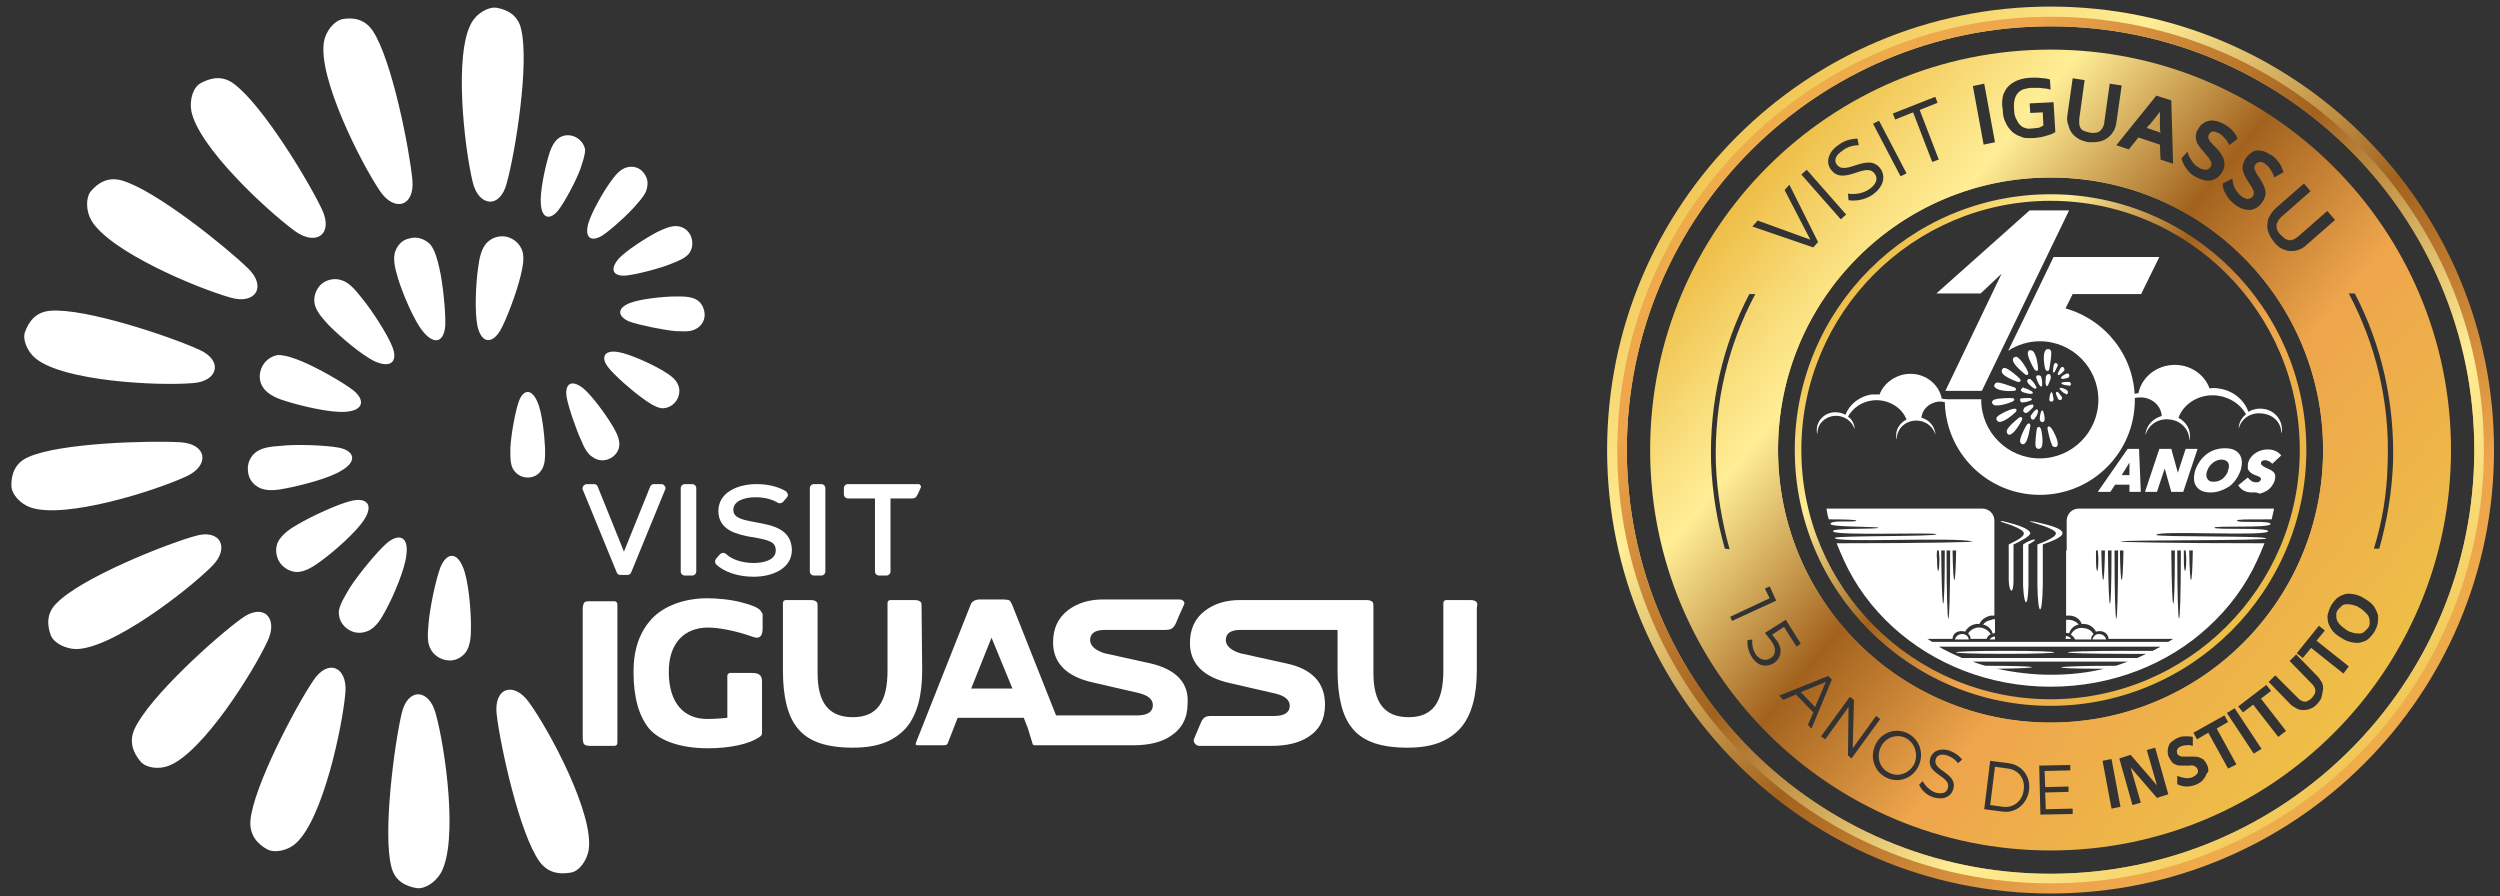 <svg xmlns="http://www.w3.org/2000/svg" xml:space="preserve" id="Layer_1" x="0" y="0" style="enable-background:new 0 0 418.3 150" viewBox="0 0 418.3 150"><rect x="0" y="0" width="418.3" height="150" fill="#333333" stroke="none"/><style>.st0{fill-rule:evenodd;clip-rule:evenodd}.st0,.st1{fill:#fff}.st6{fill:none}</style><path d="M85.4 74.9c.1-2.1.8-6 1.4-7.7.7-2 2.1-2.3 3.1 0 .8 1.7 1.2 5.6 1.3 7.8 0 1.2.1 2.8-.7 3.8-.5.7-1.3 1.1-2.2 1.1-1.1 0-2-.6-2.5-1.5-.5-1-.4-2.4-.4-3.5zM97.3 73.8c-.9-1.9-2.2-5.7-2.5-7.4-.3-2.1.7-3 2.7-1.5 1.5 1.2 3.8 4.4 4.9 6.2.6 1 1.4 2.4 1.2 3.6-.1.8-.7 1.6-1.5 2-1 .5-2.1.4-2.9-.2-.9-.5-1.5-1.7-1.9-2.7zM107.6 66.7c-1.7-1.2-4.7-3.8-5.8-5.2-1.3-1.6-.8-3 1.6-2.6 1.9.3 5.4 1.9 7.3 3 1 .6 2.4 1.4 2.8 2.6.3.8.2 1.7-.3 2.5-.6.9-1.6 1.4-2.6 1.3-1-.2-2.2-1-3-1.6zM113 55.4c-2.1-.2-6-1-7.7-1.6-1.9-.8-2.2-2.2.1-3.1 1.8-.7 5.7-1.1 7.8-1.1 1.2 0 2.8 0 3.7.8.6.5 1 1.4 1 2.3 0 1.1-.7 2-1.6 2.4-.9.5-2.3.3-3.3.3zM112.4 44.1c-1.9.8-5.8 1.8-7.6 2-2.1.2-2.9-.9-1.3-2.8 1.3-1.4 4.6-3.5 6.5-4.5 1.1-.5 2.5-1.2 3.7-.9.8.2 1.5.7 1.9 1.6.4 1 .3 2.1-.3 2.9-.6.8-1.9 1.3-2.9 1.7zM106.6 34.1c-1.3 1.6-4.3 4.3-5.8 5.3-1.8 1.1-3 .5-2.4-1.9.5-1.8 2.4-5.2 3.7-7 .7-1 1.6-2.2 2.8-2.5.8-.2 1.7-.1 2.4.5.8.7 1.2 1.7 1 2.7-.1 1.1-1 2.1-1.7 2.9zM97.1 28.3c-.7 1.9-2.6 5.5-3.7 6.9-1.3 1.6-2.7 1.5-2.9-1-.2-1.9.6-5.7 1.2-7.8.3-1.1.8-2.6 1.8-3.3.7-.5 1.6-.6 2.5-.3 1 .4 1.7 1.2 1.9 2.2 0 1.1-.5 2.3-.8 3.3zM84.8 30.6c-1.1 4.4-4.7 4-5.7-.1-1.4-5.8-3.2-21.4-.2-26.7.9-1.6 2.8-2.7 4.2-2.5 1.7.3 3.6 1.2 4.1 3.6 1.4 5.8-1 20.7-2.4 25.7zM69 30.1c.4 4.5-3 5.4-5.4 1.9-3.3-4.9-10.4-19-9.4-25 .3-1.8 1.7-3.5 3.1-3.8 1.7-.3 3.7-.1 5.1 2 3.2 4.9 6.1 19.7 6.6 24.9zM53.9 35.1c1.9 4.1-1 6.1-4.5 3.6-4.8-3.5-16.3-14.2-17.4-20.2-.3-1.8.3-3.9 1.6-4.6 1.5-.8 3.5-1.4 5.5.1 4.8 3.5 12.6 16.4 14.8 21.1zM41.5 44.9c3.2 3.1 1.2 6.1-2.9 4.9-5.7-1.6-20.2-7.7-23.3-12.9-.9-1.5-1-3.8-.1-4.9 1.1-1.3 2.8-2.5 5.2-1.8 5.6 1.6 17.4 11.1 21.1 14.7zM33.3 58.5c4.1 1.8 3.2 5.3-1 5.6-5.9.5-21.6-.3-26.3-4.1-1.4-1.1-2.3-3.2-1.8-4.5.6-1.6 1.7-3.3 4.2-3.5 5.8-.5 20.1 4.3 24.9 6.5zM30.2 74c4.5.3 4.9 3.9 1 5.7-5.4 2.5-20.4 7.2-26.1 5.2-1.7-.6-3.2-2.2-3.2-3.7 0-1.7.5-3.7 2.8-4.7C9.9 74.1 25 73.7 30.2 74zM32.6 89.7c4.3-1.3 5.9 2 2.9 5-4.2 4.2-16.7 13.8-22.7 13.9-1.8 0-3.8-1-4.3-2.3-.6-1.6-.8-3.7 1-5.4 4.1-4.2 18.1-9.8 23.1-11.2zM40.4 103.5c3.6-2.7 6.2-.2 4.4 3.7-2.5 5.4-10.9 18.7-16.5 20.9-1.7.7-3.9.4-4.8-.7-1.1-1.3-2-3.2-1-5.4 2.4-5.3 13.6-15.4 17.9-18.5zM52.4 113.9c2.5-3.8 5.7-2.3 5.4 1.9-.5 5.9-3.8 21.3-8.3 25.3-1.3 1.2-3.5 1.7-4.8 1-1.5-.8-3-2.3-2.8-4.8.5-5.7 7.6-19.1 10.5-23.4zM67.2 119.4c1-4.4 4.6-4.2 5.7 0 1.6 5.7 3.8 21.3.9 26.6-.9 1.6-2.7 2.8-4.1 2.6-1.7-.3-3.6-1.1-4.2-3.5-1.5-5.6.5-20.6 1.7-25.7zM83.1 119.5c-.5-4.5 2.9-5.5 5.4-2 3.5 4.8 10.9 18.7 10 24.7-.3 1.8-1.6 3.6-3 3.8-1.7.3-3.7.2-5.2-1.8-3.4-4.7-6.6-19.5-7.2-24.7zM87.1 46.2c-.6 2.5-2.3 7.2-3.4 9.1-1.3 2.2-3.1 2.3-3.8-.7-.5-2.3-.3-7.1.1-9.8.2-1.5.5-3.4 1.7-4.4.8-.7 1.9-1 3-.8 1.3.3 2.3 1.2 2.7 2.4.4 1.3 0 2.9-.3 4.2zM73.5 44.8c.6 2.5 1.1 7.5 1 9.7-.2 2.6-1.7 3.4-3.7 1-1.5-1.8-3.4-6.3-4.2-8.9-.4-1.4-1-3.3-.4-4.7.4-1 1.2-1.8 2.3-2 1.3-.4 2.6.1 3.5 1 .8 1 1.2 2.6 1.5 3.9zM60.4 49.7c1.7 2 4.4 6.2 5.2 8.2 1 2.4 0 3.8-2.8 2.6-2.2-1-5.8-4.1-7.7-6-1-1.1-2.4-2.5-2.5-4-.1-1 .3-2.1 1.1-2.9 1-.9 2.4-1.1 3.5-.7 1.3.4 2.4 1.8 3.2 2.8zM50.6 60.5c2.4 1 6.7 3.4 8.5 4.8 2 1.6 1.8 3.4-1.3 3.6-2.4.2-7.1-.9-9.7-1.7-1.4-.4-3.3-1.1-4.1-2.4-.6-.9-.7-2-.3-3.1.5-1.3 1.6-2.1 2.8-2.3 1.3 0 2.9.6 4.1 1.1zM47 74.6c2.6-.3 7.5-.1 9.7.3 2.5.5 3.2 2.2.5 3.8-2 1.3-6.7 2.5-9.3 3-1.4.3-3.4.6-4.7-.2-.9-.5-1.6-1.4-1.7-2.6-.2-1.3.4-2.6 1.4-3.3 1.1-.8 2.8-.9 4.1-1zM49.9 87.7c2.2-1.3 6.7-3.4 8.9-3.9 2.5-.6 3.8.6 2.1 3.2-1.3 2-4.9 5.2-7.1 6.8-1.2.9-2.8 2-4.3 1.9-1-.1-2-.6-2.7-1.6-.7-1.1-.8-2.5-.2-3.6.8-1.3 2.2-2.2 3.3-2.8zM58.5 98.4c1.4-2.2 4.5-6 6.2-7.5 2-1.7 3.7-1.2 3.3 1.9-.2 2.3-2.1 6.8-3.4 9.2-.7 1.3-1.6 3-3.1 3.6-1 .4-2.1.4-3.1-.2-1.2-.7-1.8-1.9-1.7-3.2.2-1.2 1.1-2.6 1.8-3.8zM71.7 104.4c.2-2.6 1.2-7.4 2-9.5 1-2.4 2.7-2.7 3.8.1.9 2.2 1.3 7 1.3 9.7 0 1.5 0 3.4-1 4.6-.7.8-1.7 1.3-2.8 1.2-1.3-.1-2.5-.9-3-2-.6-1.1-.4-2.8-.3-4.1z" class="st0"></path><path d="m192.5 111-7.7-1.7c-1.6-.5-2.4-1.3-2.4-2.2 0-1.1.8-1.7 2.4-1.7H195c1.5 0 1.6-.8 2.2-2.2l.9-2c.3-.6-.4-.9-.7-.9h-12.8c-2.4 0-4.3.6-5.9 1.8-1.7 1.3-2.5 3.1-2.5 5.4 0 3.4 2.2 5.7 6.7 6.7l7.4 1.7c1.8.4 2.6 1.1 2.6 2.1 0 1.1-.9 1.7-2.6 1.7h-13.6l-7.3-18.4c-.2-.5-.4-.8-.6-.9-.1 0-.5-.1-1.1-.1H164c-.8 0-1.4.3-1.6.9l-9 22.7c-.1.3-.2.5-.2.6s.1.2.4.2h4.3c.4 0 .6-.1.7-.4l1.6-4.1c0-.1.1-.1.2-.1h10.9l.5 1.3c0 .1.1.1.1.2l.8 2.6c.1.3.1.5.4.5h16.5c2.6 0 4.7-.5 6.2-1.5 1.9-1.2 2.9-3 2.9-5.4.3-3.5-1.9-5.8-6.2-6.8zm-30 4.2 3.4-8.5 3.5 8.5h-6.9zM154.2 101.8c0-.5 0-.9-.1-1-.2-.3-.6-.4-1.1-.4h-4c-.3 0-.5.2-.5.5v11.3c0 5.2-1.7 7.8-5.8 7.8s-5.9-2.5-5.9-7.4v-10.8c0-.6 0-.9-.1-1-.2-.3-.6-.4-1.1-.4h-4.1c-.3 0-.5.2-.5.5v11.3c0 4.4.8 7.7 2.5 9.7 1.8 2.2 4.8 3.2 9.2 3.2 4.2 0 6.9-1.1 8.9-3.3 1.8-2.1 2.7-5.3 2.7-9.6l-.1-10.4zM124.1 100.8c-1.8-.5-4.2-.7-5.8-.7-3.6 0-7.2 1.2-9.3 3.5-2 2.2-3 5.1-3 8.8 0 4.3.9 7.4 2.6 9.5 1.9 2.2 5.6 3.3 9.8 3.3 3.5 0 6.8-.6 8.7-1.9.3-.2.4-.4.4-.6V114c0-1.1-.6-1.4-1.7-1.4h-3.7c-.1 0-.2.1-.3.2-.1.1-.1.2-.1.3v7c-.7.1-2.4.2-3.4.2-3.8 0-6.4-2.6-6.4-7.9 0-4.9 2.7-7.4 6.6-7.4 1.6 0 4.5.5 7.3 1.5.3.1.6.2.8.2.7 0 1-.5 1-1.6v-2.4l-.4-.6c-.5-.5-1.5-.9-3.1-1.3zM102.8 100.6h-4.2c-.5 0-.8.1-.9.3-.1.2-.2.6-.2 1.1v21.4c0 .6.1.9.2 1.1.2.2.5.3 1.1.3h4c.3 0 .5-.2.5-.5v-23.1c0-.4-.2-.6-.5-.6zM247.1 100.8c-.2-.3-.6-.4-1.1-.4h-4c-.3 0-.5.2-.5.5v11.3c0 5.2-1.7 7.8-5.8 7.8s-5.9-2.5-5.9-7.4v-10.8c0-.6 0-.9-.1-1-.2-.3-.6-.4-1.1-.4h-21.1c-2.4 0-4.3.6-5.9 1.8-1.7 1.3-2.5 3.1-2.5 5.4 0 3.4 2.2 5.7 6.7 6.7l7.4 1.7c1.8.4 2.6 1.1 2.6 2.1 0 1.1-.9 1.7-2.6 1.7h-10.7c-1.2 0-1.4.7-1.9 1.9l-.8 1.9c-.3.7.5 1.2.8 1.2h12.1c2.6 0 4.7-.5 6.2-1.5 1.9-1.2 2.8-3 2.8-5.4 0-3.7-2.2-6-6.5-6.9l-7.7-1.7c-1.6-.5-2.4-1.3-2.4-2.2 0-1.1.8-1.7 2.4-1.7h16.3v6.8c0 4.4.8 7.7 2.5 9.7 1.8 2.2 4.8 3.2 9.2 3.2 4.2 0 6.9-1.1 8.9-3.3 1.8-2.1 2.7-5.3 2.7-9.6v-10.5c.1-.4.1-.8 0-.9zM110.6 81h-1.2c-.3 0-.5.2-.6.4l-4.4 10.9-4.4-10.9c-.1-.3-.4-.4-.6-.4h-1.2c-.2 0-.4.1-.6.3-.1.2-.2.4-.1.6l5.7 13.9c.1.3.4.4.6.4h1.2c.3 0 .5-.2.6-.4l5.7-13.9c.1-.2.1-.4-.1-.6-.1-.2-.3-.3-.6-.3zM115.8 81h-1.2c-.4 0-.7.3-.7.7v13.9c0 .4.3.7.7.7h1.2c.4 0 .7-.3.7-.7V81.7c0-.4-.3-.7-.7-.7zM126.5 87.4l-.5-.1c-2.2-.4-3.3-.8-3.3-2 0-1.5 1.9-2.1 3.7-2.1 1.4 0 2.7.3 3.7.9.3.2.7.1.9-.1l.7-.8c.1-.2.2-.4.1-.5 0-.2-.2-.4-.3-.5-1.3-.8-3.1-1.2-4.9-1.2-3.2 0-6.4 1.4-6.4 4.5 0 3.3 3.3 3.9 5.2 4.3.2 0 .5.1.7.1 2.7.5 3.7.8 3.7 2.2 0 1.6-2 2.1-3.7 2.1-1.9 0-3.7-.6-4.6-1.5-.1-.1-.3-.2-.5-.2s-.4.1-.5.2l-.7.8c-.2.3-.2.7 0 .9 1.3 1.3 3.7 2.1 6.3 2.1 3.2 0 6.4-1.4 6.4-4.5-.1-3.5-3.2-4.1-6-4.6zM137.4 81h-1.2c-.4 0-.7.3-.7.7v13.9c0 .4.3.7.7.7h1.2c.4 0 .7-.3.7-.7V81.7c0-.4-.3-.7-.7-.7zM153.7 81h-11.8c-.4 0-.7.3-.7.7v1c0 .4.3.7.7.7h4.5v12.2c0 .4.3.7.7.7h1.2c.4 0 .7-.3.7-.7V83.4h3.6c.7 0 .8-.4 1.1-1l.4-.9c0-.4-.3-.5-.4-.5z" class="st1"></path><linearGradient id="SVGID_1_" x1="285.461" x2="428.607" y1="17.649" y2="160.795" gradientUnits="userSpaceOnUse"><stop offset="0" style="stop-color:#eebe47"></stop><stop offset=".12" style="stop-color:#f8db77"></stop><stop offset=".21" style="stop-color:#ffee96"></stop><stop offset=".446" style="stop-color:#a2621e"></stop><stop offset=".667" style="stop-color:#eea54c"></stop><stop offset="1" style="stop-color:#eebe47"></stop></linearGradient><path d="M343.1 1.1c-41 0-74.2 33.2-74.2 74.2s33.2 74.2 74.2 74.2 74.2-33.2 74.2-74.2-33.2-74.2-74.2-74.2zm0 145.1c-39.2 0-70.9-31.8-70.9-70.9 0-39.2 31.8-70.9 70.9-70.9 39.2 0 70.9 31.8 70.9 70.9 0 39.2-31.7 70.9-70.9 70.9z" style="fill:url(#SVGID_1_)"></path><linearGradient id="SVGID_00000113340328757129545280000000509316112174941344_" x1="-1509.892" x2="-1370.044" y1="-1564.972" y2="-1425.124" gradientTransform="rotate(180 -555.24 -716.686)" gradientUnits="userSpaceOnUse"><stop offset="0" style="stop-color:#eebe47"></stop><stop offset=".12" style="stop-color:#f8db77"></stop><stop offset=".21" style="stop-color:#ffee96"></stop><stop offset=".446" style="stop-color:#a2621e"></stop><stop offset=".667" style="stop-color:#eea54c"></stop><stop offset="1" style="stop-color:#eebe47"></stop></linearGradient><path d="M343.1 2.8c-40 0-72.5 32.5-72.5 72.5s32.5 72.5 72.5 72.5 72.5-32.5 72.5-72.5-32.5-72.5-72.5-72.5zm0 143.4c-39.2 0-70.9-31.8-70.9-70.9 0-39.2 31.8-70.9 70.9-70.9 39.2 0 70.9 31.8 70.9 70.9 0 39.2-31.7 70.9-70.9 70.9z" style="fill:url(#SVGID_00000113340328757129545280000000509316112174941344_)"></path><linearGradient id="SVGID_00000008849610470022765210000011450377241626699936_" x1="307.036" x2="378.486" y1="45.295" y2="104.717" gradientUnits="userSpaceOnUse"><stop offset="0" style="stop-color:#eebe47"></stop><stop offset=".12" style="stop-color:#f8db77"></stop><stop offset=".21" style="stop-color:#ffee96"></stop><stop offset=".446" style="stop-color:#a2621e"></stop><stop offset=".667" style="stop-color:#eea54c"></stop><stop offset="1" style="stop-color:#eebe47"></stop></linearGradient><path d="M343.1 27.8c-26.2 0-47.5 22.1-47.5 47.5 0 26.2 21.2 47.5 47.5 47.5 26.2 0 47.5-21.2 47.5-47.5 0-26.2-21.3-47.5-47.5-47.5zm0 93.1c-25.2 0-45.6-20.4-45.6-45.6 0-25.2 20.4-45.6 45.6-45.6 25.2 0 45.6 20.4 45.6 45.6 0 25.2-20.4 45.6-45.6 45.6z" style="fill:url(#SVGID_00000008849610470022765210000011450377241626699936_)"></path><path d="M365.8 93.5c0-.6 0-1.1-.1-1.4h-.3c0 .3-.1.8-.1 1.4.1 2.7.5 2.7.5 0zM355.3 92.1h-.6c.1 6.6.6 6.6.6 0zM364.9 92.1h-.6c0 15.3.6 15.3.6 0zM363.9 92.1h-.6c0 12 .5 12 .6 0zM351.1 93.5c0-.6 0-1.1-.1-1.4h-.3c0 .3-.1.8-.1 1.4.1 2.7.5 2.7.5 0zM353.3 92.1h-.6c.1 12 .6 12 .6 0zM352.2 92.1h-.6c.1 6.6.6 6.6.6 0zM354.4 92.1h-.6c0 15.3.5 15.3.6 0zM326.3 92.1h-.6c.1 15.3.6 15.3.6 0zM344.4 81.8h-1.9c-2 1.7-1.3 1.2 1.9 0zM327.3 92.1h-.6c0 6.6.5 6.6.6 0zM366.9 92.1h-.6c.1 6.6.6 6.6.6 0zM325.4 92.1h-.6c0 12 .5 12 .6 0zM324.5 108.1c1.3.7 2.6 1.3 3.9 1.9h29.3c.5-.2 1-.4 1.5-.7h-3.3c-13.1 0-13.1-.5 0-.5h4.4c.5-.2.9-.5 1.4-.7h-19.2c-6.6.1-12.6.1-18 0zm11 1.3c-11 0-11-.5 0-.5s11 .5 0 .5zM330.1 110.7c.7.2 1.4.5 2.1.7 9.7 0 10.4.4 1.9.5 2.9.7 5.9 1 9 1 3.1 0 6.1-.4 8.9-1-10.1-.1-9.4-.5 2-.5.7-.2 1.4-.4 2.1-.7h-26zM324.5 93.5c0-.6 0-1.1-.1-1.4h-.3c0 .3-.1.8-.1 1.4 0 2.7.5 2.7.5 0z" class="st6"></path><path d="M340.7 83c-1.5.3-7.5 1-7.8 2.9-.4 2.6 16.2 4.5.9 6.2v11h-.6c-1 .1-1.7.7-1.9 1.4h-.5c-1 .1-1.6.7-1.9 1.3-.2-.1-.5-.1-.8-.1-.9.1-1.3.8-1.3 1.3h-4.2c.3.2.5.3.8.5h39.5c.3-.2.5-.3.8-.5h-10.8c0-.6-.4-1.2-1.3-1.3-.3 0-.6 0-.8.1-.3-.6-1-1.2-1.9-1.3h-.5c-.3-.7-1-1.2-1.9-1.4h-.7v-11c9.7-2.4-2.6-4.5-5.7-5.3-3.1-.8-5.2-1.8.6-3.8zm-13.6 24c.1-.4.4-.8 1-.9.7-.1 1.2.4 1.3.8v.1h-2.3zm5.3 0h-2.7v-.2c0-.3-.2-.5-.4-.7.3-.5.8-.9 1.6-1 1-.1 1.9.5 2.2 1.1-.4.2-.6.4-.7.8zm1.4 0h-.9c.2-.3.5-.5.9-.5v.5zm0-1.1s-.1 0 0 0c-.2 0-.3 0-.4.1-.2-.7-.7-1.3-1.6-1.5.3-.4.8-.7 1.5-.8h.5v2.2zm6.1-14.5c1.1-.6 1.4-.2.3.4-1.1.6-1.4.2-.3-.4zm5.5 15.3h-.4c-.1-.4-.4-.9-1.1-.9-.7-.1-1.2.4-1.4.8v.1h-.3v-.2c0-.3.2-.6.4-.8-.3-.5-.9-.9-1.7-1-1.1-.1-2 .5-2.4 1.2.5.3.8.8.7 1.3h-.4c-.1-.4-.5-.9-1.1-1-.7-.1-1.3.4-1.4.9v.1h-.3v-.2c.1-.5.4-.9 1-1.1-.1-.4-.5-.9-1.1-.9h-.3c-.6.1-1 .5-1.1.9v.1h-.3v-.2c.1-.6.6-1.1 1.4-1.2.2-1 1.4-1.9 2.9-1.8 1.1.1 1.8.8 2.1 1.5h.5c1 .1 1.7.7 2.1 1.4.3-.1.6-.1.9-.1.8-.2 1.3.5 1.3 1.1zm-3.3-7v-7.5c1.2-.9 3.3-1.4.9 0v7.5c-.2 3.9-.8 3.9-.9 0zm3.6 7.3v-.5h.1c.4 0 .7.3.9.5h-1zm5.7-.9c.6.1.9.5 1 .9h-2.3v-.1c.2-.5.6-.9 1.3-.8zm-2.7-1.1c.7.1 1.3.5 1.6 1-.2.2-.4.5-.4.7v.2h-2.7c-.1-.3-.3-.6-.7-.8.3-.6 1.1-1.2 2.2-1.1zm-2.4-1.3c.7.1 1.2.4 1.5.8-.9.2-1.5.9-1.6 1.5-.1 0-.2 0-.3-.1h-.2v-2.3c.2 0 .4 0 .6.1zM343.1 88c.9.2 4.8 1 4.7 2.1 0 .9-2.5 1.7-3.3 2.1v7.5c-.1 5.7-.8 5.7-.9 0v-7.5c.3-.2 3.3-1.2 3.1-2.1-.1-.9-3.7-1.8-4.4-2 0-.2.1-.3.8-.1zm-3.1 0c2.1.5 4.1 1.2 4.2 2 .1.6-2.2 1.7-2.8 2.1v6.5c0 2.6-.7 2.5-.8 0v-6.5c.5-.3 2.8-1.3 2.5-2.2-.2-.5-1.7-1.3-3.8-2-.2-.1 0-.1.7.1zm-3-.3c-1.6-.6-3.2-1.4-3.1-1.9.1-.6 1.5-1.3 2.8-1.7.3-.1.4 0 0 .1-1.2.5-2 1.1-2 1.5 0 .5 1.4 1.3 2.7 1.9.3.2.1.3-.4.1z" class="st6"></path><path d="M338.4 103.2c-1.1-.1-1.9.4-2.3 1.1.9.1 1.4.8 1.4 1.4h.4c.1 0 .2 0 .3.1.2-.7.8-1.4 1.7-1.6-.3-.6-.8-1-1.5-1z" class="st6"></path><path d="M333.3 103.7c-.7.1-1.2.4-1.5.8.9.2 1.5.9 1.6 1.5.1 0 .2 0 .3-.1h.1v-2.3c-.2 0-.4 0-.5.1zM346.5 106.2c.3.2.6.5.7.8h2.7v-.2c0-.3.2-.5.4-.7-.3-.5-.8-.9-1.6-1-1.1-.2-1.9.4-2.2 1.1zM345.7 106.4l-.1.5h.9c0-.2-.3-.4-.8-.5zM350.1 107h2.3c-.1-.4-.4-.8-1-.9-.7-.1-1.1.3-1.3.9zM339.4 98v-6.9c2.4-1.3.3-.9-.9 0V98c.2 3.7.8 3.7.9 0z" class="st1"></path><path d="M338.6 89.1c.3.8-2 1.7-2.5 2v6c.1 2.2.8 2.4.8 0v-6c.7-.3 2.9-1.4 2.8-1.9-.1-.7-2.1-1.4-4.2-1.9-.7-.2-.8-.1-.7 0 2 .6 3.6 1.3 3.8 1.8zM344 89.2c.1.8-2.9 1.8-3.1 1.9V98c.1 5.3.8 5.3.9 0v-6.9c.8-.3 3.3-1.1 3.3-1.9 0-1-3.9-1.7-4.7-1.9-.7-.1-.8-.1-.7 0 .6.2 4.1 1.1 4.3 1.9zM345.7 105.9h.2c.1 0 .2 0 .3.1.2-.7.7-1.3 1.6-1.5-.3-.4-.8-.7-1.5-.8h-.6v2.2zM330.9 105c-.7.1-1.3.5-1.6 1 .2.2.4.5.4.7v.2h2.7c.1-.3.3-.6.7-.8-.4-.6-1.2-1.2-2.2-1.1zM328.1 106.1c-.6.1-.9.5-1 .9h2.3v-.1c-.1-.5-.6-.9-1.3-.8zM335.5 109.4c11 0 11-.5 0-.5s-11 .5 0 .5zM332.9 107h.9v-.5c-.4 0-.7.2-.9.5z" class="st1"></path><path d="M326.3 92.1h-.6c.1 15.3.6 15.3.6 0zM327.3 92.1h-.6c0 6.6.5 6.6.6 0zM324.5 93.5c0-.6 0-1.1-.1-1.4h-.3c0 .3-.1.8-.1 1.4 0 2.7.5 2.7.5 0zM330.1 110.7c.7.2 1.4.5 2.1.7 9.7 0 10.4.4 1.9.5 2.9.7 5.9 1 9 1 3.1 0 6.1-.4 8.9-1-10.1-.1-9.4-.5 2-.5.7-.2 1.4-.4 2.1-.7h-26zM324.5 108.1c1.3.7 2.6 1.3 3.9 1.9h29.3c.5-.2 1-.4 1.5-.7h-3.3c-13.1 0-13.1-.5 0-.5h4.4c.5-.2.9-.5 1.4-.7h-19.2c-6.6.1-12.6.1-18 0z" class="st6"></path><path d="M333.8 93.9v9.1h-.6c-1 .1-1.7.7-1.9 1.4h-.5c-1 .1-1.6.7-1.9 1.3-.2-.1-.5-.1-.8-.1-.9.1-1.3.8-1.3 1.3h-4.2c.3.2.5.3.8.5h39.5c.3-.2.5-.3.8-.5h-10.8c0-.6-.4-1.2-1.3-1.3-.3 0-.6 0-.8.1-.3-.6-1-1.2-1.9-1.3h-.5c-.3-.7-1-1.2-1.9-1.4h-.7v-9.6h-11.9v.5z" class="st6"></path><path d="M352.2 92.1h-.6c.1 6.6.6 6.6.6 0zM350.7 92.1c0 .3-.1.8-.1 1.4 0 2.7.4 2.7.4 0 0-.6 0-1.1-.1-1.4h-.2zM325.4 92.1h-.6c0 12 .5 12 .6 0zM364.9 92.1h-.6c0 15.3.6 15.3.6 0zM363.9 92.1h-.6c0 12 .5 12 .6 0zM355.3 92.1h-.6c.1 6.6.6 6.6.6 0zM366.9 92.1h-.6c.1 6.6.6 6.6.6 0zM354.4 92.1h-.6c0 15.3.5 15.3.6 0zM365.8 93.5c0-.6 0-1.1-.1-1.4h-.3c0 .3-.1.8-.1 1.4.1 2.7.5 2.7.5 0zM353.3 92.1h-.6c.1 12 .6 12 .6 0zM324.5 93.5c0-.6 0-1.1-.1-1.4h-.3c0 .3-.1.8-.1 1.4 0 2.7.5 2.7.5 0zM330.1 110.7c.7.2 1.4.5 2.1.7 9.7 0 10.4.4 1.9.5 2.9.7 5.9 1 9 1 3.1 0 6.1-.4 8.9-1-10.1-.1-9.4-.5 2-.5.7-.2 1.4-.4 2.1-.7h-26zM324.5 108.1c1.3.7 2.6 1.3 3.9 1.9h29.3c.5-.2 1-.4 1.5-.7h-3.3c-13.1 0-13.1-.5 0-.5h4.4c.5-.2.9-.5 1.4-.7h-19.2c-6.6.1-12.6.1-18 0z" class="st6"></path><path d="M365.8 93.5c0-.6 0-1.1-.1-1.4h-.3c0 .3-.1.8-.1 1.4.1 2.7.5 2.7.5 0zM366.9 92.1h-.6c.1 6.6.6 6.6.6 0zM325.4 92.1h-.6c0 12 .5 12 .6 0z" class="st6"></path><path d="M333.8 93.4v9.6h-.6c-1 .1-1.7.7-1.9 1.4h-.5c-1 .1-1.6.7-1.9 1.3-.2-.1-.5-.1-.8-.1-.9.1-1.3.8-1.3 1.3h-4.2c.3.2.5.3.8.5h39.5c.3-.2.5-.3.8-.5h-10.8c0-.6-.4-1.2-1.3-1.3-.3 0-.6 0-.8.1-.3-.6-1-1.2-1.9-1.3h-.5c-.3-.7-1-1.2-1.9-1.4h-.7V85h-11.9l-.1 8.4z" class="st6"></path><path d="M326.3 92.1h-.6c.1 15.3.6 15.3.6 0zM327.3 92.1h-.6c0 6.6.5 6.6.6 0zM353.3 92.1h-.6c.1 12 .6 12 .6 0zM351.1 93.5c0-.6 0-1.1-.1-1.4h-.3c0 .3-.1.8-.1 1.4.1 2.7.5 2.7.5 0zM352.2 92.1h-.6c.1 6.6.6 6.6.6 0zM354.4 92.1h-.6c0 15.3.5 15.3.6 0zM363.9 92.1h-.6c0 12 .5 12 .6 0zM355.3 92.1h-.6c.1 6.6.6 6.6.6 0zM364.9 92.1h-.6c0 15.3.6 15.3.6 0z" class="st6"></path><path d="M345.7 92.1V103h.7c1 .1 1.7.7 1.9 1.4h.5c1 .1 1.6.7 1.9 1.3.2-.1.5-.1.8-.1.9.1 1.3.8 1.3 1.3h10.8c-.3.2-.5.3-.8.5h-39.5c-.3-.2-.5-.3-.8-.5h4.2c0-.6.4-1.2 1.3-1.3.3 0 .6 0 .8.1.3-.6 1-1.2 1.9-1.3h.5c.3-.7 1-1.2 1.9-1.4h.6V87.1c0-1.1-.9-2-2-2h-26.1c.1.6.2 1.2.4 1.8h.5c2.7 0 4.1.1 4.1.2 0 .4-4.5-.2-4.3.6.1.5 8 .4 8 .6 0 .3-7.9 0-7.6.6.2.8 17.3.1 17.3.5s-16.9.2-17 .6c-.1.9 20.1-.2 23 .6.6.1-7 .3-22.6.3h-.1c.4 1 .8 1.9 1.2 2.8 1.9 4.2 4.7 8 8.2 11.2 6.8 6.2 16.1 10 26.4 10 10.3 0 19.7-3.8 26.4-10 3.5-3.2 6.3-7 8.2-11.2.4-.9.8-1.8 1.2-2.8-16.4 0-24.4-.2-24.1-.3.8-.3 24.2-.1 24.4-.5.2-.5-18.4-.2-18.4-.6 0-.8 18.5.3 18.7-.6.2-.7-8.9-.2-9-.6-.1-.4 9.2.1 9.4-.6.2-.7-5.6-.1-5.6-.6 0-.2 1.2-.2 5-.2h.8c.1-.6.3-1.2.4-1.8h-32.7c-1.1 0-2 .9-2 2v5zm-18.4 0c-.1 6.6-.5 6.6-.6 0h.6zm-1 0c0 15.2-.6 15.2-.6 0h.6zm-.9 0c0 11.9-.5 11.9-.6 0h.6zm-1.3 0h.3c0 .3.1.8.1 1.4 0 2.7-.4 2.7-.4 0-.1-.6 0-1 0-1.4zm29.9 19.3c-11.4 0-12.1.5-2 .5-2.8.7-5.8 1-8.9 1-3.1 0-6.1-.4-9-1 8.4-.1 7.8-.5-1.9-.5-.7-.2-1.4-.4-2.1-.7H356c-.6.2-1.3.5-2 .7zm6.2-2.5h-4.4c-13.1 0-13.1.5 0 .5h3.3c-.5.2-1 .5-1.5.7h-29.3c-1.4-.6-2.7-1.2-3.9-1.9H361.5c-.3.2-.8.4-1.3.7zm6.7-16.8c-.1 6.6-.5 6.6-.6 0h.6zm-1.5 0h.3c0 .3.1.8.1 1.4 0 2.7-.4 2.7-.4 0v-1.4zm-.5 0c0 15.2-.6 15.2-.6 0h.6zm-1 0c0 11.9-.5 11.9-.6 0h.6zm-8.6 0c-.1 6.6-.5 6.6-.6 0h.6zm-.9 0c0 15.2-.6 15.2-.6 0h.6zm-1.1 0c0 11.9-.5 11.9-.6 0h.6zm-1.1 0c-.1 6.6-.5 6.6-.6 0h.6zm-1.5 0h.3c0 .3.1.8.1 1.4 0 2.7-.4 2.7-.4 0v-1.4z" class="st1"></path><linearGradient id="SVGID_00000044874181861510698040000007364642526266502537_" x1="310.402" x2="375.022" y1="48.094" y2="101.836" gradientUnits="userSpaceOnUse"><stop offset="0" style="stop-color:#eebe47"></stop><stop offset=".12" style="stop-color:#f8db77"></stop><stop offset=".21" style="stop-color:#ffee96"></stop><stop offset=".446" style="stop-color:#a2621e"></stop><stop offset=".667" style="stop-color:#eea54c"></stop><stop offset="1" style="stop-color:#eebe47"></stop></linearGradient><path d="M343.1 32.5c-23.6 0-42.8 19.2-42.8 42.8 0 23.6 19.2 42.8 42.8 42.8 23.6 0 42.8-19.2 42.8-42.8 0-23.7-19.2-42.8-42.8-42.8zm0 84.5c-23 0-41.7-18.7-41.7-41.7 0-23 18.7-41.7 41.7-41.7s41.7 18.7 41.7 41.7c0 23-18.7 41.7-41.7 41.7z" style="fill:url(#SVGID_00000044874181861510698040000007364642526266502537_)"></path><path d="M342.9 66.7c0-.2.1-.7.2-.9.1-.2.2-.3.3 0 .1.2.1.6.2.9 0 .1 0 .3-.1.4-.1.1-.2.1-.3.1-.1 0-.2-.1-.3-.2v-.3zM344.3 66.6c-.1-.2-.3-.6-.3-.8 0-.2.1-.3.3-.2.2.1.4.5.6.7.1.1.2.3.1.4 0 .1-.1.2-.2.2-.1.1-.2 0-.3 0-.1-.1-.2-.2-.2-.3zM345.4 65.8c-.2-.1-.5-.4-.7-.6-.2-.2-.1-.3.2-.3.2 0 .6.2.8.3.1.1.3.2.3.3v.3c-.1.1-.2.2-.3.2 0-.1-.2-.2-.3-.2zM346 64.5c-.2 0-.7-.1-.9-.2-.2-.1-.3-.3 0-.3.2-.1.6-.1.9-.1.1 0 .3 0 .4.1.1.1.1.2.1.3 0 .1-.1.2-.2.3 0-.1-.1-.1-.3-.1zM346 63.2c-.2.1-.7.2-.9.2-.2 0-.3-.1-.2-.3.1-.2.5-.4.7-.5.1-.1.3-.1.4-.1.1 0 .2.1.2.2.1.1 0 .2 0 .3 0 .1-.1.2-.2.2zM345.3 62.1c-.2.2-.5.5-.7.6-.2.1-.3.1-.3-.2l.4-.8c.1-.1.2-.3.3-.3.1 0 .2 0 .3.1.1.1.1.2.1.3.1 0 0 .2-.1.3zM344.2 61.4l-.4.8c-.2.2-.3.2-.3-.1 0-.2.1-.7.1-.9 0-.1.1-.3.2-.4.1-.1.2-.1.3 0 .1 0 .2.1.2.3 0 0 0 .2-.1.3zM342.9 61.7c-.1.5-.5.5-.7 0-.2-.7-.4-2.4 0-3 .1-.2.3-.3.5-.3s.4.1.5.4c.1.6-.2 2.3-.3 2.9zM341 61.6c.1.5-.3.6-.6.2-.4-.6-1.2-2.2-1.1-2.8 0-.2.2-.4.3-.4.2 0 .4 0 .6.2.5.5.8 2.2.8 2.8zM339.3 62.2c.2.5-.1.7-.5.4-.5-.4-1.9-1.6-2-2.3 0-.2 0-.4.2-.5.2-.1.4-.2.6 0 .6.4 1.5 1.8 1.7 2.4zM337.9 63.3c.4.4.1.7-.3.6-.6-.2-2.3-.9-2.6-1.5-.1-.2-.1-.4 0-.6.1-.2.3-.3.6-.2.6.2 1.9 1.3 2.3 1.7zM337 64.8c.5.2.4.6-.1.6-.7.1-2.5 0-3-.5-.2-.1-.3-.4-.2-.5.1-.2.2-.4.5-.4.6 0 2.2.6 2.8.8zM336.6 66.6c.5 0 .6.4.1.6-.6.3-2.3.8-3 .6-.2-.1-.4-.3-.4-.4 0-.2.1-.4.3-.5.7-.3 2.4-.3 3-.3zM336.9 68.4c.5-.1.7.2.3.6-.5.5-1.9 1.6-2.6 1.6-.2 0-.4-.1-.5-.3-.1-.2-.1-.4.1-.6.5-.5 2.1-1.2 2.7-1.3zM337.8 69.9c.4-.3.7 0 .5.4-.3.6-1.2 2.1-1.9 2.4-.2.1-.4 0-.5-.1-.1-.2-.2-.4-.1-.6.2-.6 1.5-1.7 2-2.1zM339.1 71.1c.3-.4.7-.3.6.2-.1.7-.4 2.4-.9 2.9-.2.1-.4.2-.5.1-.2-.1-.3-.3-.3-.5 0-.7.8-2.2 1.1-2.7zM340.8 71.8c.1-.5.5-.5.7 0 .2.7.4 2.4.1 3-.1.2-.3.3-.5.3s-.4-.1-.5-.4c-.1-.7.1-2.4.2-2.9zM342.6 71.8c-.1-.5.3-.6.6-.2.4.5 1.2 2.1 1.1 2.8 0 .2-.2.4-.3.4-.2 0-.4 0-.6-.2-.3-.6-.7-2.2-.8-2.8zM343.1 63.4c-.1.3-.3.8-.4 1-.2.3-.3.3-.4-.1-.1-.3 0-.8 0-1.1 0-.2.1-.4.2-.5.1-.1.2-.1.3-.1.2 0 .3.1.3.3.1.2 0 .4 0 .5zM341.6 63.3c.1.3.1.8.1 1.1 0 .3-.2.4-.4.1-.2-.2-.4-.7-.5-1-.1-.2-.1-.4-.1-.5 0-.1.1-.2.3-.2.2 0 .3 0 .4.1.1 0 .1.2.2.4zM340.1 63.8c.2.2.5.7.6.9.1.3 0 .4-.3.3-.3-.1-.7-.5-.9-.7-.1-.1-.3-.3-.3-.5 0-.1 0-.2.1-.3.1-.1.3-.1.4-.1l.4.4zM339 65c.3.1.8.4 1 .5.2.2.2.4-.2.4-.3 0-.8-.1-1.1-.2-.2-.1-.4-.1-.5-.3-.1-.1-.1-.2 0-.3l.3-.3c.1.1.3.2.5.2zM338.6 66.6h1.1c.3.1.4.3.1.4-.2.1-.8.3-1.1.3-.2 0-.4.1-.5 0-.1-.1-.2-.2-.2-.3 0-.2 0-.3.2-.4 0 .1.2.1.4 0zM338.9 68.1c.3-.2.8-.4 1-.4.3-.1.4.1.3.4-.1.2-.6.6-.8.8-.1.1-.3.2-.5.2-.1 0-.2-.1-.3-.2-.1-.1-.1-.3 0-.4 0-.2.1-.3.3-.4zM339.9 69.4c.2-.3.5-.7.7-.8.2-.2.4-.1.4.2 0 .3-.2.8-.4 1-.1.2-.2.3-.3.4h-.3c-.1-.1-.2-.2-.2-.4-.1-.1 0-.3.1-.4zM341.3 70c0-.3.1-.8.2-1.1.1-.3.3-.3.4 0 .1.3.2.8.2 1.1 0 .2 0 .4-.1.5-.1.1-.2.2-.3.1-.2 0-.3-.1-.3-.2-.1 0-.1-.2-.1-.4z" class="st0"></path><path d="m358.3 49.1 3-6.1h-17.7l-5.4 11.2-2.2 4.5c1.5-1 3.4-1.6 5.3-1.6 5.4 0 9.8 4.4 9.8 9.8s-4.4 9.8-9.8 9.8-9.8-4.4-9.8-9.8v-.1h-6.1v.1c0 8.8 7.1 15.9 15.9 15.9s15.9-7.1 15.9-15.9c0-7.3-4.9-13.4-11.6-15.3l1.2-2.4h11.5z" class="st1"></path><path d="M340 35.2h-.4L324 49.1h7.4l3.5-3.3-9.4 19.6h6.1l14.6-30.2z" class="st1"></path><path d="M290.5 95.7H395c2.5-6.4 3.9-13.3 3.9-20.5 0-9.9-2.6-19.1-7-27.2h-98.2c-4.5 8.1-7 17.3-7 27.2-.1 7.2 1.3 14.1 3.8 20.5z" class="st6"></path><path d="M327.9 69.6v-.3c-.2-1.4-1.5-2.5-3-2.6-.5-2.6-3.1-4.5-6-4.1-2.1.3-3.8 1.7-4.4 3.4h-1.3c-2.1.3-3.8 1.7-4.4 3.4-.6-.3-1.3-.5-2.1-.4-1.7.2-2.9 1.7-2.7 3.3 0 .1 0 .2.1.3-.1-1.5 1.1-2.8 2.7-3 1.6-.2 3.1.8 3.5 2.2v-.3c-.1-.7-.5-1.4-1.1-1.8.8-1.4 2.3-2.5 4.1-2.7 2.5-.3 4.9 1.1 5.7 3.2-1.2.6-1.9 1.8-1.7 3 0 .1 0 .2.1.3-.1-1.5 1.1-2.9 2.8-3.1 1.7-.2 3.2.8 3.6 2.3v-.3c-.2-1.2-1.1-2.2-2.3-2.5.1-1.4 1.3-2.5 2.8-2.7h.6c1.5.2 2.7 1.1 3 2.4zM378.6 68.4c-.9-.1-1.7.1-2.4.5-.7-2-2.6-3.6-5-3.9-.5-.1-1-.1-1.5 0-.7-2-2.6-3.6-5-3.9-3.3-.4-6.3 1.7-6.9 4.7-1.7.1-3.2 1.3-3.4 3v.3c.4-1.5 1.8-2.5 3.4-2.6h.7c1.8.2 3.1 1.5 3.2 3.1-1.4.4-2.5 1.5-2.7 2.9v.3c.4-1.7 2.2-2.9 4.1-2.6 1.9.2 3.3 1.8 3.2 3.5 0-.1.1-.2.1-.3.2-1.5-.6-2.8-1.9-3.5.9-2.5 3.7-4.1 6.6-3.7 2.1.3 3.8 1.5 4.7 3.1-.6.5-1.1 1.2-1.2 2.1v.3c.4-1.7 2.1-2.8 4-2.5 1.9.2 3.2 1.7 3.1 3.4 0-.1 0-.2.1-.3.2-2-1.2-3.7-3.2-3.9z" class="st0"></path><path d="M356.3 82.3v-1.2h-2.4l-.8 1.2H351l5-7.2h1.9l.3 7.2h-1.9zm-1.3-2.8h1.3v-2.1l-1.3 2.1zM365.7 75.1h2l-2.4 7.2h-2l-1.1-3.9-1.3 3.9h-2l2.4-7.2h2l1.1 4 1.3-4zM369.9 82.4c-1.1 0-1.9-.3-2.4-1s-.5-1.6-.2-2.7c.4-1.1 1-2 1.9-2.7.9-.7 2-1 3.1-1s1.9.3 2.4 1 .5 1.6.2 2.7c-.4 1.1-1 2-1.9 2.7-1 .6-2 1-3.1 1zm.6-1.8c.5 0 1-.2 1.4-.5.4-.4.8-.8.9-1.4.2-.5.2-1 0-1.3s-.6-.5-1.1-.5c-.5 0-1 .2-1.4.5-.5.4-.8.8-1 1.4-.2.5-.2 1 .1 1.4s.6.4 1.1.4zM376.8 82.4c-1 0-1.8-.4-2.3-1.2l1.6-1.3c.4.5.8.8 1.4.8.2 0 .4 0 .5-.1l.3-.3c0-.1 0-.3-.1-.4-.1-.1-.3-.2-.6-.3-.3-.1-.5-.2-.7-.3s-.4-.3-.5-.4c-.2-.2-.3-.4-.3-.7 0-.3 0-.6.1-.9.2-.6.6-1.1 1.2-1.5.6-.4 1.3-.6 2-.6 1 0 1.7.3 2.3 1l-1.5 1.4c-.4-.4-.8-.6-1.2-.6-.3 0-.6.1-.7.4 0 .1 0 .2.1.4.1.1.3.2.6.4.7.3 1.1.5 1.3.7.4.3.5.8.3 1.5-.1.4-.4.8-.6 1.1-.3.3-.6.6-.9.7-.3.2-.7.3-1 .4-.6-.3-1-.2-1.3-.2z" class="st1"></path><path d="M335.2 20.2c.2.5.4 1 .7 1.3.3.4.6.7.9.9.3.2.7.4 1 .5.4.1.7.2 1.1.3.4 0 .7.1 1 0 .3 0 .6-.1.9-.1.3-.1.7-.1 1.1-.2.4-.1.7-.2 1-.3.3-.1.6-.3.8-.4l-.3-5-4 .2.1 1.6 2.1-.1.1 2.2c-.1.1-.3.2-.4.2-.2.1-.4.1-.6.2-.3 0-.6.1-1 .1s-.7 0-1.1-.1c-.3-.1-.6-.3-.9-.6-.3-.3-.5-.6-.6-1-.2-.4-.3-.9-.3-1.5 0-.7 0-1.2.1-1.7s.3-.8.6-1.1c.3-.3.6-.5 1-.6.4-.1.8-.2 1.3-.2h1.1c.4 0 .7.1 1 .1.3 0 .6.1 1 .2l-.1-1.7c-.4-.1-.7-.1-1-.2-.3 0-.6-.1-1-.1h-1c-.7 0-1.3.1-2 .3-.6.2-1.2.5-1.7.9s-.9.9-1.1 1.6c-.3.7-.4 1.6-.3 2.6.3.6.4 1.2.5 1.7zM311.2 122.5c1.9-2.1 1.8-5.1-.3-6.9L308 113l-6.6 7.4 2.8 2.5c2.1 1.9 5.1 1.7 7-.4zm-6.3-.3-2-1.8 5.2-5.9 2 1.8c1.6 1.4 1.7 3.8.2 5.5-1.5 1.6-3.8 1.8-5.4.4zM330.103 14.36l1.966-.368 1.842 9.83-1.966.368zM313.447 20.727l.973-.512 4.658 8.849-.973.512zM304.3 40.4l-4.8-9.6-.8.9 4.2 8.3-8.8-3.1-.8.9 10.2 3.5zM313.7 29c.6.8.1 1.8-1 2.6-.9.6-2.3.9-3.5.7l.1 1.1c1.3.2 2.8-.1 4-.9 1.8-1.2 2.4-2.9 1.4-4.3-2-3-5.9 1.3-7.4-.8-.5-.7-.1-1.6 1-2.3.7-.5 1.7-.9 2.7-.9l-.2-1.1c-1 0-2.2.4-3.1 1-1.7 1.2-2.3 2.8-1.4 4.1 2.1 3 5.9-1.4 7.4.8zM320.1 18.8l3.2 8.3 1-.4-3.2-8.3 3.1-1.2-.4-1-7.2 2.8.4 1zM379.6 35.8c-.2.4-.3.9-.4 1.4 0 .5.1 1 .2 1.5.2.5.5 1 .9 1.5s.9.8 1.3 1.1c.5.2 1 .4 1.4.4.5 0 1 0 1.4-.2.5-.2.9-.4 1.3-.8l4.8-4.2-1.3-1.5-4.9 4.3c-.2.2-.4.3-.6.4-.2.1-.5.2-.7.2-.2 0-.5 0-.8-.2-.3-.1-.5-.3-.8-.7-.3-.3-.5-.6-.6-.9-.1-.3-.1-.5-.1-.8 0-.2.1-.5.3-.7.1-.2.3-.4.5-.6l4.9-4.3-1.3-1.5-4.8 4.2c-.2.6-.5 1-.7 1.4z" class="st6"></path><circle cx="343.1" cy="75.3" r="45.6" class="st6" transform="rotate(-11.11 343.168 75.295)"></circle><path d="M346.6 22.2c.3.4.7.7 1.2 1 .5.3 1 .4 1.6.5.6.1 1.2.1 1.7-.1.5-.1 1-.3 1.4-.6.4-.3.7-.7 1-1.1.2-.4.4-.9.5-1.4l.9-6.3-2-.3-.9 6.4c0 .3-.1.5-.2.8-.1.2-.2.4-.4.6-.2.2-.4.3-.7.4-.3.1-.6.1-1.1 0-.4-.1-.8-.2-1-.3-.2-.1-.4-.3-.6-.5-.1-.2-.2-.4-.2-.7v-.8l.9-6.5-2-.3-.9 6.3c-.1.5 0 1 .1 1.5.2.6.4 1.1.7 1.4zM373.5 29.8l-1.6.8c.1.7.3 1.3.6 1.9.4.6.8 1.1 1.3 1.5.4.3.7.5 1.1.7.4.2.8.3 1.2.3.4 0 .8-.1 1.2-.2.4-.2.7-.5 1.1-.9.3-.4.5-.8.6-1.2.1-.4.1-.8 0-1.1-.1-.4-.2-.7-.4-1-.2-.3-.4-.7-.6-1-.1-.2-.3-.4-.4-.6l-.3-.6c-.1-.2-.1-.4-.1-.5 0-.2.1-.3.2-.5.2-.3.5-.4.8-.4.3 0 .6.2.9.4.3.2.6.5.8.9.2.4.4.8.6 1.3l1.6-.9c-.1-.5-.4-1-.7-1.5-.3-.5-.7-.9-1.1-1.2-.3-.3-.7-.5-1.1-.6-.4-.2-.8-.2-1.2-.3-.4 0-.8.1-1.1.2-.4.2-.7.5-1 .9-.3.4-.5.8-.6 1.2-.1.4-.1.7 0 1.1.1.3.2.7.4 1 .2.3.4.6.6 1 .1.2.3.4.4.6l.3.6c.1.2.1.4.1.6 0 .2-.1.4-.2.5-.2.3-.5.4-.9.4-.3 0-.7-.2-1-.5-.4-.3-.7-.7-1-1.2-.2-.5-.4-1-.5-1.7zM356.3 24.9l1.6-2 3.6 1.2.1 2.5 2.1.7-.3-10.6-2.4-.8-6.7 8.3 2 .7zm3.1-3.8c.1-.1.2-.3.4-.4.1-.2.3-.3.4-.5l1.1-1.4V22.4l-2.3-.8c.2-.3.3-.4.4-.5zM367 29.6c.4.2.8.4 1.2.5.4.1.8.1 1.2.1.4-.1.8-.2 1.1-.4.4-.2.7-.6.9-1 .3-.5.4-.9.4-1.3s-.1-.8-.2-1.1c-.1-.3-.3-.7-.6-1-.2-.3-.5-.6-.8-.9-.2-.2-.3-.4-.5-.5-.2-.2-.3-.3-.4-.5-.1-.2-.1-.3-.2-.5 0-.2 0-.3.1-.5.2-.3.4-.5.7-.5.3 0 .6.1 1 .3.3.2.6.4.9.8.3.4.6.8.8 1.2l1.4-1.1c-.2-.5-.5-.9-.9-1.4-.4-.4-.8-.8-1.3-1-.4-.2-.8-.4-1.2-.5-.4-.1-.8-.1-1.2-.1-.4.1-.7.2-1.1.4-.3.2-.6.6-.9 1-.2.4-.4.9-.4 1.2 0 .4 0 .7.2 1.1.1.3.3.6.6.9.2.3.5.6.7.8.2.2.3.4.5.6.2.2.3.4.4.6.1.2.2.4.2.5 0 .2 0 .4-.1.6-.2.3-.5.5-.8.5-.3 0-.7-.1-1.1-.3-.4-.2-.8-.6-1.2-1.1-.3-.5-.6-1-.8-1.6l-1.4 1.1c.2.7.5 1.3.9 1.8.8.5 1.4 1 1.9 1.3zM301.413 29.114l.826-.726 6.602 7.511-.826.726zM368.3 125.9c-.4-.9-.9-1.7-1.3-2.2-.4-.5-.9-.9-1.3-1.1-.4-.2-.9-.3-1.3-.3s-.9.2-1.3.4-.8.5-1.1.8c-.3.3-.5.7-.7 1.2-.1.5-.1 1.1 0 1.7.1.7.4 1.5.8 2.4.4.9.9 1.7 1.3 2.2.4.5.9.9 1.3 1.1.4.2.9.3 1.3.3s.9-.2 1.3-.4.8-.5 1.1-.8c.3-.3.5-.7.7-1.2.1-.5.1-1.1 0-1.7-.1-.7-.4-1.5-.8-2.4zm-1.7 4.7c-.5.2-1 .1-1.5-.3-.4-.5-.9-1.2-1.4-2.3-.5-1.1-.8-1.9-.8-2.6-.1-.6.2-1.1.7-1.3.5-.2 1-.1 1.5.3.4.5.9 1.2 1.4 2.3.5 1.1.8 1.9.8 2.6 0 .6-.2 1-.7 1.3zM356.6 133.9c0-.4.2-.8.4-1.2.2-.3.4-.7.7-1 .3-.3.5-.6.8-.9.3-.3.5-.6.7-1 .2-.4.3-.8.4-1.2.1-.4 0-.8-.1-1.2-.1-.5-.4-.9-.6-1.2-.3-.3-.6-.6-1-.8-.4-.2-.8-.3-1.2-.3-.4 0-.8 0-1.3.1-.3.1-.7.2-1 .5-.3.2-.6.4-.8.7l-.6.9c-.1.3-.2.7-.3 1l1.7.1v-.2c0-.1.1-.3.2-.5s.2-.4.4-.6c.2-.2.4-.3.7-.4.2-.1.4-.1.6 0 .2 0 .4.1.5.2.2.1.3.3.4.4.1.2.2.3.3.5.1.4.1.7-.1 1-.2.3-.5.7-.9 1.2-.3.3-.5.6-.8.9-.3.3-.5.7-.7 1-.5.9-.6 1.9-.3 2.9l.3.9 6.4-1.9-.4-1.5-4.4 1.6zM377.5 113.1l-4.6 3.9 1 1.2 3.1-2.6 2.9 8.5 1.4-1.2-2.8-8.6zM341.8 135.9l-.1-3.4 4.7-.2v-1l-4.8.1-.1-3.3 5.3-.2v-1.1l-6.4.3.3 9.9 6.6-.2v-1zM375.1 121.6c-.6-.9-1.1-1.5-1.6-2s-1-.8-1.5-.9c-.5-.2-.9-.2-1.4-.1-.4.1-.9.3-1.3.5-.4.3-.7.6-1 .9-.3.4-.4.8-.5 1.3-.1.5 0 1.1.2 1.7.2.7.6 1.4 1.1 2.3.6.9 1.1 1.5 1.6 2s1 .8 1.5.9c.5.2.9.2 1.4.1.4-.1.9-.3 1.3-.5.4-.3.7-.6 1-.9.3-.4.4-.8.5-1.3.1-.5 0-1.1-.2-1.7-.2-.7-.6-1.4-1.1-2.3zm-1.1 4.9c-.5.3-1 .3-1.5-.1s-1.1-1.1-1.7-2.1c-.6-1-1-1.8-1.2-2.4-.1-.6 0-1.1.5-1.4.5-.3 1-.3 1.5.1s1.1 1.1 1.7 2.1c.6 1 1 1.8 1.2 2.4.2.6 0 1.1-.5 1.4zM316.2 120.9l4.6 2.6.5-.9-5.5-3.2-5 8.7 5.7 3.3.5-1-4.8-2.7 1.8-3 4.1 2.4.5-.9-4.1-2.4zM334.1 126.4l-3.8-.6-1.5 9.9 3.7.6c2.7.4 5.1-1.4 5.6-4.2.5-2.8-1.3-5.3-4-5.7zm3 5.5c-.3 2.2-2.2 3.6-4.3 3.3l-2.7-.4 1.2-7.8 2.7.4c2 .4 3.4 2.3 3.1 4.5zM325.7 124.3c-1.8-.7-3.4-.2-3.9 1.3-1.2 3.4 4.2 3.8 3.3 6.3-.3.9-1.3 1.2-2.6.7-1-.4-1.9-1.2-2.5-2.4l-.8.8c.5 1.1 1.6 2.2 2.9 2.6 1.9.7 3.6.1 4.1-1.4 1.2-3.4-4.2-3.9-3.3-6.4.3-.8 1.2-1 2.3-.6.7.3 1.6.8 2.2 1.7l.8-.8c-.6-.8-1.5-1.5-2.5-1.8z" class="st6"></path><linearGradient id="SVGID_00000035529123856690402640000000646308569457971082_" x1="326.064" x2="427.146" y1="-8.268" y2="75.798" gradientUnits="userSpaceOnUse"><stop offset="0" style="stop-color:#eebe47"></stop><stop offset=".12" style="stop-color:#f8db77"></stop><stop offset=".21" style="stop-color:#ffee96"></stop><stop offset=".446" style="stop-color:#a2621e"></stop><stop offset=".667" style="stop-color:#eea54c"></stop><stop offset="1" style="stop-color:#eebe47"></stop></linearGradient><path d="M361.4 21v-2.3l-1.1 1.4c-.1.2-.3.3-.4.5-.1.2-.3.3-.4.4-.1.1-.2.3-.3.4l2.3.8c-.1-.4-.1-.9-.1-1.2z" style="fill:url(#SVGID_00000035529123856690402640000000646308569457971082_)"></path><path d="m330.103 14.36 1.966-.368 1.842 9.83-1.966.368zM335.2 20.2c.2.5.4 1 .7 1.3.3.4.6.7.9.9.3.2.7.4 1 .5.4.1.7.2 1.1.3.4 0 .7.1 1 0 .3 0 .6-.1.9-.1.3-.1.7-.1 1.1-.2.4-.1.7-.2 1-.3.3-.1.6-.3.8-.4l-.3-5-4 .2.1 1.6 2.1-.1.1 2.2c-.1.1-.3.2-.4.2-.2.1-.4.1-.6.2-.3 0-.6.1-1 .1s-.7 0-1.1-.1c-.3-.1-.6-.3-.9-.6-.3-.3-.5-.6-.6-1-.2-.4-.3-.9-.3-1.5 0-.7 0-1.2.1-1.7s.3-.8.6-1.1c.3-.3.6-.5 1-.6.4-.1.8-.2 1.3-.2h1.1c.4 0 .7.1 1 .1.3 0 .6.1 1 .2l-.1-1.7c-.4-.1-.7-.1-1-.2-.3 0-.6-.1-1-.1h-1c-.7 0-1.3.1-2 .3-.6.2-1.2.5-1.7.9s-.9.9-1.1 1.6c-.3.7-.4 1.6-.3 2.6.3.6.4 1.2.5 1.7zM346.6 22.2c.3.4.7.7 1.2 1 .5.3 1 .4 1.6.5.6.1 1.2.1 1.7-.1.5-.1 1-.3 1.4-.6.4-.3.7-.7 1-1.1.2-.4.4-.9.5-1.4l.9-6.3-2-.3-.9 6.4c0 .3-.1.5-.2.8-.1.2-.2.4-.4.6-.2.2-.4.3-.7.4-.3.1-.6.1-1.1 0-.4-.1-.8-.2-1-.3-.2-.1-.4-.3-.6-.5-.1-.2-.2-.4-.2-.7v-.8l.9-6.5-2-.3-.9 6.3c-.1.5 0 1 .1 1.5.2.6.4 1.1.7 1.4zM320.1 18.8l3.2 8.3 1-.4-3.2-8.3 3.1-1.2-.4-1-7.2 2.8.4 1zM294.5 49.3h-1c-4.8 8.5-7.4 18.1-7.4 28.1 0 4.9.6 9.7 1.8 14.3h.9c-1.2-4.6-1.8-9.4-1.8-14.3 0-10.2 2.7-19.8 7.5-28.1zM313.447 20.727l.973-.512 4.658 8.849-.973.512zM313.7 29c.6.8.1 1.8-1 2.6-.9.6-2.3.9-3.5.7l.1 1.1c1.3.2 2.8-.1 4-.9 1.8-1.2 2.4-2.9 1.4-4.3-2-3-5.9 1.3-7.4-.8-.5-.7-.1-1.6 1-2.3.7-.5 1.7-.9 2.7-.9l-.2-1.1c-1 0-2.2.4-3.1 1-1.7 1.2-2.3 2.8-1.4 4.1 2.1 3 5.9-1.4 7.4.8zM304.3 40.4l-4.8-9.6-.8.9 4.2 8.3-8.8-3.1-.8.9 10.2 3.5zM379.6 35.8c-.2.4-.3.9-.4 1.4 0 .5.1 1 .2 1.5.2.5.5 1 .9 1.5s.9.8 1.3 1.1c.5.2 1 .4 1.4.4.5 0 1 0 1.4-.2.5-.2.9-.4 1.3-.8l4.8-4.2-1.3-1.5-4.9 4.3c-.2.2-.4.3-.6.4-.2.1-.5.2-.7.2-.2 0-.5 0-.8-.2-.3-.1-.5-.3-.8-.7-.3-.3-.5-.6-.6-.9-.1-.3-.1-.5-.1-.8 0-.2.1-.5.3-.7.1-.2.3-.4.5-.6l4.9-4.3-1.3-1.5-4.8 4.2c-.2.6-.5 1-.7 1.4z" class="st6"></path><circle cx="343.1" cy="75.3" r="45.6" class="st6" transform="rotate(-11.11 343.168 75.295)"></circle><path d="m373.5 29.8-1.6.8c.1.7.3 1.3.6 1.9.4.6.8 1.1 1.3 1.5.4.3.7.5 1.1.7.4.2.8.3 1.2.3.4 0 .8-.1 1.2-.2.4-.2.7-.5 1.1-.9.3-.4.5-.8.6-1.2.1-.4.1-.8 0-1.1-.1-.4-.2-.7-.4-1-.2-.3-.4-.7-.6-1-.1-.2-.3-.4-.4-.6l-.3-.6c-.1-.2-.1-.4-.1-.5 0-.2.1-.3.2-.5.2-.3.5-.4.8-.4.3 0 .6.2.9.4.3.2.6.5.8.9.2.4.4.8.6 1.3l1.6-.9c-.1-.5-.4-1-.7-1.5-.3-.5-.7-.9-1.1-1.2-.3-.3-.7-.5-1.1-.6-.4-.2-.8-.2-1.2-.3-.4 0-.8.1-1.1.2-.4.2-.7.5-1 .9-.3.4-.5.8-.6 1.2-.1.4-.1.7 0 1.1.1.3.2.7.4 1 .2.3.4.6.6 1 .1.2.3.4.4.6l.3.6c.1.2.1.4.1.6 0 .2-.1.4-.2.5-.2.3-.5.4-.9.4-.3 0-.7-.2-1-.5-.4-.3-.7-.7-1-1.2-.2-.5-.4-1-.5-1.7zM356.3 24.9l1.6-1.9 3.5 1.2.1 2.5 2 .7-.2-10.6-2.4-.8-6.7 8.2zM367 29.6c.4.2.8.4 1.2.5.4.1.8.1 1.2.1.4-.1.8-.2 1.1-.4.4-.2.7-.6.9-1 .3-.5.4-.9.4-1.3s-.1-.8-.2-1.1c-.1-.3-.3-.7-.6-1-.2-.3-.5-.6-.8-.9-.2-.2-.3-.4-.5-.5-.2-.2-.3-.3-.4-.5-.1-.2-.1-.3-.2-.5 0-.2 0-.3.1-.5.2-.3.4-.5.7-.5.3 0 .6.1 1 .3.3.2.6.4.9.8.3.4.6.8.8 1.2l1.4-1.1c-.2-.5-.5-.9-.9-1.4-.4-.4-.8-.8-1.3-1-.4-.2-.8-.4-1.2-.5-.4-.1-.8-.1-1.2-.1-.4.1-.7.2-1.1.4-.3.2-.6.6-.9 1-.2.4-.4.9-.4 1.2 0 .4 0 .7.2 1.1.1.3.3.6.6.9.2.3.5.6.7.8.2.2.3.4.5.6.2.2.3.4.4.6.1.2.2.4.2.5 0 .2 0 .4-.1.6-.2.3-.5.5-.8.5-.3 0-.7-.1-1.1-.3-.4-.2-.8-.6-1.2-1.1-.3-.5-.6-1-.8-1.6l-1.4 1.1c.2.7.5 1.3.9 1.8.8.5 1.4 1 1.9 1.3zM301.413 29.114l.826-.726 6.602 7.511-.826.726zM393.3 49.3h-1c4.8 8.3 7.5 17.9 7.5 28.1 0 4.9-.6 9.7-1.8 14.3h.9c1.2-4.6 1.8-9.4 1.8-14.3-.1-10-2.6-19.6-7.4-28.1z" class="st6"></path><linearGradient id="SVGID_00000171706357662183201590000005123831898395518642_" x1="256.317" x2="357.399" y1="75.596" y2="159.663" gradientUnits="userSpaceOnUse"><stop offset="0" style="stop-color:#eebe47"></stop><stop offset=".12" style="stop-color:#f8db77"></stop><stop offset=".21" style="stop-color:#ffee96"></stop><stop offset=".446" style="stop-color:#a2621e"></stop><stop offset=".667" style="stop-color:#eea54c"></stop><stop offset="1" style="stop-color:#eebe47"></stop></linearGradient><path d="M318.9 123.5c-1.5-.8-3.5-.1-4.2 1.5-.8 1.6-.2 3.6 1.4 4.3 1.5.8 3.4.1 4.2-1.5.7-1.6.1-3.5-1.4-4.3z" style="fill:url(#SVGID_00000171706357662183201590000005123831898395518642_)"></path><linearGradient id="SVGID_00000041274027766814836240000016314915509122516906_" x1="256.097" x2="357.179" y1="75.861" y2="159.927" gradientUnits="userSpaceOnUse"><stop offset="0" style="stop-color:#eebe47"></stop><stop offset=".12" style="stop-color:#f8db77"></stop><stop offset=".21" style="stop-color:#ffee96"></stop><stop offset=".446" style="stop-color:#a2621e"></stop><stop offset=".667" style="stop-color:#eea54c"></stop><stop offset="1" style="stop-color:#eebe47"></stop></linearGradient><path d="m303.7 118.3 1.8-4.2-4.2 1.7z" style="fill:url(#SVGID_00000041274027766814836240000016314915509122516906_)"></path><linearGradient id="SVGID_00000049924466896211332160000016338649662804998308_" x1="298.757" x2="399.839" y1="24.567" y2="108.633" gradientUnits="userSpaceOnUse"><stop offset="0" style="stop-color:#eebe47"></stop><stop offset=".12" style="stop-color:#f8db77"></stop><stop offset=".21" style="stop-color:#ffee96"></stop><stop offset=".446" style="stop-color:#a2621e"></stop><stop offset=".667" style="stop-color:#eea54c"></stop><stop offset="1" style="stop-color:#eebe47"></stop></linearGradient><path d="M395.8 102.5c-.3-.3-.6-.6-1-.8-.4-.3-.8-.4-1.2-.5-.4-.1-.7-.1-1-.1-.3 0-.6.1-.8.3l-.6.6c-.2.3-.3.5-.3.8 0 .3 0 .6.1.9.1.3.3.6.6.9.3.3.6.5 1 .8.4.3.8.4 1.2.5.4.1.7.1 1 .1.3 0 .6-.1.8-.3l.6-.6c.2-.3.3-.5.3-.8 0-.3 0-.6-.1-.9-.1-.4-.3-.6-.6-.9z" style="fill:url(#SVGID_00000049924466896211332160000016338649662804998308_)"></path><linearGradient id="SVGID_00000003818794736812203580000005334215413188501632_" x1="260.886" x2="361.968" y1="70.102" y2="154.168" gradientUnits="userSpaceOnUse"><stop offset="0" style="stop-color:#eebe47"></stop><stop offset=".12" style="stop-color:#f8db77"></stop><stop offset=".21" style="stop-color:#ffee96"></stop><stop offset=".446" style="stop-color:#a2621e"></stop><stop offset=".667" style="stop-color:#eea54c"></stop><stop offset="1" style="stop-color:#eebe47"></stop></linearGradient><path d="m336 128.6-2.2-.3-.8 6.4 2.2.3c1.7.2 3.2-1 3.4-2.8.3-1.9-.9-3.4-2.6-3.6z" style="fill:url(#SVGID_00000003818794736812203580000005334215413188501632_)"></path><path d="m330.103 14.36 1.966-.368 1.842 9.83-1.966.368zM301.413 29.114l.826-.726 6.602 7.511-.826.726zM313.447 20.727l.973-.512 4.658 8.849-.973.512zM320.1 18.8l3.2 8.3 1-.4-3.2-8.3 3.1-1.2-.4-1-7.2 2.8.4 1zM313.7 29c.6.8.1 1.8-1 2.6-.9.6-2.3.9-3.5.7l.1 1.1c1.3.2 2.8-.1 4-.9 1.8-1.2 2.4-2.9 1.4-4.3-2-3-5.9 1.3-7.4-.8-.5-.7-.1-1.6 1-2.3.7-.5 1.7-.9 2.7-.9l-.2-1.1c-1 0-2.2.4-3.1 1-1.7 1.2-2.3 2.8-1.4 4.1 2.1 3 5.9-1.4 7.4.8zM296.2 98.2l-.8.3.7 1.7-6.6 3 .4.8 7.4-3.4zM294.5 49.3h-1c-4.8 8.5-7.4 18.1-7.4 28.1 0 4.9.6 9.7 1.8 14.3h.9c-1.2-4.6-1.8-9.4-1.8-14.3 0-10.2 2.7-19.8 7.5-28.1zM304.3 40.4l-4.8-9.6-.8.9 4.2 8.3-8.8-3.1-.8.9 10.2 3.5zM379.6 35.8c-.2.4-.3.9-.4 1.4 0 .5.1 1 .2 1.5.2.5.5 1 .9 1.5s.9.8 1.3 1.1c.5.2 1 .4 1.4.4.5 0 1 0 1.4-.2.5-.2.9-.4 1.3-.8l4.8-4.2-1.3-1.5-4.9 4.3c-.2.2-.4.3-.6.4-.2.1-.5.2-.7.2-.2 0-.5 0-.8-.2-.3-.1-.5-.3-.8-.7-.3-.3-.5-.6-.6-.9-.1-.3-.1-.5-.1-.8 0-.2.1-.5.3-.7.1-.2.3-.4.5-.6l4.9-4.3-1.3-1.5-4.8 4.2c-.2.6-.5 1-.7 1.4zM297.4 107.2c-.2-.3-.5-.8-.9-1.1l2-1.3 2.1 3.3.7-.5-2.5-4-3.5 2.2c.4.4 1 1.2 1.3 1.7.7 1 .5 2-.3 2.5-.9.6-1.9.3-2.6-.7-.4-.6-.6-1.5-.5-2.4l-.8.1c0 .9.2 2 .7 2.8.9 1.5 2.4 1.8 3.8 1 1.1-.7 1.4-2.1.5-3.6z" class="st6"></path><circle cx="343.1" cy="75.3" r="45.6" class="st6" transform="rotate(-11.11 343.168 75.295)"></circle><path d="M335.2 20.2c.2.5.4 1 .7 1.3.3.4.6.7.9.9.3.2.7.4 1 .5.4.1.7.2 1.1.3.4 0 .7.1 1 0 .3 0 .6-.1.9-.1.3-.1.7-.1 1.1-.2.4-.1.7-.2 1-.3.3-.1.6-.3.8-.4l-.3-5-4 .2.1 1.6 2.1-.1.1 2.2c-.1.1-.3.2-.4.2-.2.1-.4.1-.6.2-.3 0-.6.1-1 .1s-.7 0-1.1-.1c-.3-.1-.6-.3-.9-.6-.3-.3-.5-.6-.6-1-.2-.4-.3-.9-.3-1.5 0-.7 0-1.2.1-1.7s.3-.8.6-1.1c.3-.3.6-.5 1-.6.4-.1.8-.2 1.3-.2h1.1c.4 0 .7.1 1 .1.3 0 .6.1 1 .2l-.1-1.7c-.4-.1-.7-.1-1-.2-.3 0-.6-.1-1-.1h-1c-.7 0-1.3.1-2 .3-.6.2-1.2.5-1.7.9s-.9.9-1.1 1.6c-.3.7-.4 1.6-.3 2.6.3.6.4 1.2.5 1.7zM373.5 29.8l-1.6.8c.1.7.3 1.3.6 1.9.4.6.8 1.1 1.3 1.5.4.3.7.5 1.1.7.4.2.8.3 1.2.3.4 0 .8-.1 1.2-.2.4-.2.7-.5 1.1-.9.3-.4.5-.8.6-1.2.1-.4.1-.8 0-1.1-.1-.4-.2-.7-.4-1-.2-.3-.4-.7-.6-1-.1-.2-.3-.4-.4-.6l-.3-.6c-.1-.2-.1-.4-.1-.5 0-.2.1-.3.2-.5.2-.3.5-.4.8-.4.3 0 .6.2.9.4.3.2.6.5.8.9.2.4.4.8.6 1.3l1.6-.9c-.1-.5-.4-1-.7-1.5-.3-.5-.7-.9-1.1-1.2-.3-.3-.7-.5-1.1-.6-.4-.2-.8-.2-1.2-.3-.4 0-.8.1-1.1.2-.4.2-.7.5-1 .9-.3.4-.5.8-.6 1.2-.1.4-.1.7 0 1.1.1.3.2.7.4 1 .2.3.4.6.6 1 .1.2.3.4.4.6l.3.6c.1.2.1.4.1.6 0 .2-.1.4-.2.5-.2.3-.5.4-.9.4-.3 0-.7-.2-1-.5-.4-.3-.7-.7-1-1.2-.2-.5-.4-1-.5-1.7zM346.6 22.2c.3.4.7.7 1.2 1 .5.3 1 .4 1.6.5.6.1 1.2.1 1.7-.1.5-.1 1-.3 1.4-.6.4-.3.7-.7 1-1.1.2-.4.4-.9.5-1.4l.9-6.3-2-.3-.9 6.4c0 .3-.1.5-.2.8-.1.2-.2.4-.4.6-.2.2-.4.3-.7.4-.3.1-.6.1-1.1 0-.4-.1-.8-.2-1-.3-.2-.1-.4-.3-.6-.5-.1-.2-.2-.4-.2-.7v-.8l.9-6.5-2-.3-.9 6.3c-.1.5 0 1 .1 1.5.2.6.4 1.1.7 1.4zM367 29.6c.4.2.8.4 1.2.5.4.1.8.1 1.2.1.4-.1.8-.2 1.1-.4.4-.2.7-.6.9-1 .3-.5.4-.9.4-1.3s-.1-.8-.2-1.1c-.1-.3-.3-.7-.6-1-.2-.3-.5-.6-.8-.9-.2-.2-.3-.4-.5-.5-.2-.2-.3-.3-.4-.5-.1-.2-.1-.3-.2-.5 0-.2 0-.3.1-.5.2-.3.4-.5.7-.5.3 0 .6.1 1 .3.3.2.6.4.9.8.3.4.6.8.8 1.2l1.4-1.1c-.2-.5-.5-.9-.9-1.4-.4-.4-.8-.8-1.3-1-.4-.2-.8-.4-1.2-.5-.4-.1-.8-.1-1.2-.1-.4.1-.7.2-1.1.4-.3.2-.6.6-.9 1-.2.4-.4.9-.4 1.2 0 .4 0 .7.2 1.1.1.3.3.6.6.9.2.3.5.6.7.8.2.2.3.4.5.6.2.2.3.4.4.6.1.2.2.4.2.5 0 .2 0 .4-.1.6-.2.3-.5.5-.8.5-.3 0-.7-.1-1.1-.3-.4-.2-.8-.6-1.2-1.1-.3-.5-.6-1-.8-1.6l-1.4 1.1c.2.7.5 1.3.9 1.8.8.5 1.4 1 1.9 1.3zM356.3 24.9l1.6-1.9 3.5 1.2.1 2.5 2 .7-.2-10.6-2.4-.8-6.7 8.2zM326.2 125.5c-1.5-.5-2.8 0-3.2 1.2-.9 2.8 3.6 3 2.9 5.1-.2.8-1.1 1-2.1.7-.8-.3-1.6-1-2.1-1.9l-.6.6c.5.9 1.3 1.7 2.4 2.1 1.6.5 2.9 0 3.3-1.3.9-2.8-3.5-3.1-2.9-5.1.2-.7 1-.9 1.9-.6.6.2 1.3.6 1.8 1.3l.6-.7c-.4-.5-1.2-1.1-2-1.4zM379.9 115.6l-.8-1.1-4.6 3.7.7 1 1.8-1.4 4.2 5.5 1.2-1-4.2-5.4zM387.7 113.5l-3.6-3.7-1.1 1.1 3.7 3.8c.2.2.3.3.4.5.1.2.2.4.2.6 0 .2 0 .4-.1.6-.1.2-.2.4-.5.7-.2.2-.5.4-.7.5-.2.1-.4.1-.6.1-.2 0-.4-.1-.5-.2-.2-.1-.3-.2-.5-.4l-3.8-3.8-1.1 1.1 3.6 3.7c.3.3.6.5 1 .7.4.2.7.3 1.1.3.4 0 .8-.1 1.2-.2.4-.2.8-.4 1.1-.7.3-.3.6-.7.8-1.1.2-.4.2-.8.2-1.2 0-.4-.1-.8-.2-1.1-.1-.7-.3-1-.6-1.3zM372.608 119.295l1.256-.82 4.488 6.862-1.255.82zM389.1 105.5l-1-.8-3.7 4.7 1 .8 1.4-1.7 5.3 4.2 1-1.2-5.4-4.2zM393.3 49.3h-1c4.8 8.3 7.5 17.9 7.5 28.1 0 4.9-.6 9.7-1.8 14.3h.9c1.2-4.6 1.8-9.4 1.8-14.3-.1-10-2.6-19.6-7.4-28.1zM305.9 113.1l-8.2 3.3.6.7 2.1-.9 3 3-.9 2.1.7.6 3.4-8.2zM372.8 120.8l-.6-1.1-5.2 2.8.6 1.1 1.9-1 3.3 6 1.4-.7-3.4-6.1zM397.2 101.7c-.3-.5-.9-1-1.6-1.4-.7-.4-1.4-.7-2-.8-.6-.1-1.1 0-1.6.1-.5.2-.9.4-1.2.7-.3.3-.6.6-.8 1-.2.3-.4.7-.5 1.2-.1.4-.1.9-.1 1.4.1.5.3 1 .6 1.5s.9 1 1.6 1.4c.7.4 1.4.7 2 .8.6.1 1.1 0 1.6-.1.5-.2.8-.4 1.2-.7.3-.3.6-.6.8-1 .2-.3.4-.7.5-1.2.1-.4.2-.9.1-1.4 0-.5-.2-1-.6-1.5zM351.754 127.314l1.475-.274 1.5 8.062-1.475.274zM314 119.8l-3.9 5.4.2-8.1-.8-.5-4.7 6.6.7.5 3.9-5.3-.2 8 .7.6 4.8-6.7zM336.1 127.7l-3.1-.4-1 8.1 3.1.4c2.2.3 4.2-1.3 4.4-3.6.3-2.3-1.2-4.2-3.4-4.5zM319.3 122.7c-2-1-4.4-.2-5.4 1.9s-.2 4.5 1.8 5.5 4.4.1 5.4-1.9c1-2.1.2-4.5-1.8-5.5zM368.3 127.1c-.2-.2-.5-.4-.8-.4-.3-.1-.6-.1-.9-.1h-2c-.1 0-.3-.1-.4-.2l-.3-.3c-.1-.3-.1-.5 0-.7.1-.2.3-.4.6-.5.3-.1.6-.2.9-.2.4 0 .7 0 1.1.1v-1.5c-.4-.1-.8-.2-1.3-.1-.4 0-.9.1-1.3.3-.3.1-.6.3-.8.5-.3.2-.5.4-.6.7-.1.3-.2.6-.2.9 0 .3.1.7.2 1.1.2.4.4.7.6.9.2.2.5.4.7.4.3.1.6.1.8.1h2c.2 0 .3.1.4.2.1.1.2.2.3.4.1.3.1.5-.1.8-.2.2-.4.4-.7.5-.3.1-.7.2-1.2.2s-.9-.1-1.4-.4v1.4c.5.2 1 .4 1.6.4.5 0 1-.1 1.5-.3.3-.1.6-.3.9-.5.3-.2.5-.5.6-.7.2-.3.2-.6.3-.9 0-.3-.1-.7-.2-1.1.2-.5 0-.8-.3-1zM359.2 125.5l1.7 5.9-4.4-5.1-1.9.6 2.2 7.8 1.4-.4-1.7-5.9 4.4 5.1 2-.5-2.3-7.9z" class="st6"></path><linearGradient id="SVGID_00000014599032772793191430000016083139464050983302_" x1="291.952" x2="393.034" y1="32.749" y2="116.816" gradientUnits="userSpaceOnUse"><stop offset="0" style="stop-color:#eebe47"></stop><stop offset=".12" style="stop-color:#f8db77"></stop><stop offset=".21" style="stop-color:#ffee96"></stop><stop offset=".446" style="stop-color:#a2621e"></stop><stop offset=".667" style="stop-color:#eea54c"></stop><stop offset="1" style="stop-color:#eebe47"></stop></linearGradient><path d="M343.1 8.3c-37 0-67 30-67 67s30 67 67 67 67-30 67-67-30-67-67-67zM386.6 32l-4.9 4.3c-.2.2-.4.4-.5.6-.1.2-.2.4-.3.7 0 .2 0 .5.1.8.1.3.3.6.6.9.3.3.6.5.8.7.3.1.5.2.8.2.2 0 .5-.1.7-.2.2-.1.4-.3.6-.4l4.9-4.3 1.3 1.5-4.8 4.2c-.4.4-.8.6-1.3.8-.5.2-.9.2-1.4.2-.5 0-1-.2-1.4-.4-.5-.2-.9-.6-1.3-1.1-.4-.5-.7-1-.9-1.5-.2-.5-.3-1-.2-1.5 0-.5.1-1 .4-1.4.2-.4.5-.8.9-1.2l4.8-4.2 1.1 1.3zm2.1 43.3c0 25.2-20.4 45.6-45.6 45.6-25.2 0-45.6-20.4-45.6-45.6 0-25.2 20.4-45.6 45.6-45.6 25.2-.1 45.6 20.4 45.6 45.6zM375 32.8c.3.3.7.4 1 .5.3 0 .6-.1.9-.4.1-.2.2-.3.2-.5s0-.4-.1-.6l-.3-.6c-.1-.2-.3-.4-.4-.6-.2-.3-.4-.6-.6-1-.2-.3-.3-.7-.4-1-.1-.3-.1-.7 0-1.1.1-.4.3-.8.6-1.2.3-.4.7-.7 1-.9.4-.2.8-.3 1.1-.2.4 0 .8.1 1.2.3.4.2.7.4 1.1.6.4.3.8.8 1.1 1.2.3.5.5 1 .7 1.5l-1.6.9c-.1-.5-.3-.9-.6-1.3-.2-.4-.5-.7-.8-.9-.3-.3-.6-.4-.9-.4-.3 0-.6.1-.8.4-.1.1-.2.3-.2.5s0 .3.1.5l.3.6c.1.2.3.4.4.6.2.3.4.6.6 1 .2.3.3.7.4 1 .1.4.1.7 0 1.1-.1.4-.3.8-.6 1.2-.3.4-.7.7-1.1.9-.4.2-.8.3-1.2.2-.4 0-.8-.1-1.2-.3-.4-.2-.8-.4-1.1-.7-.5-.4-1-.9-1.3-1.5-.4-.6-.6-1.2-.6-1.9l1.6-.8c.1.6.2 1.2.5 1.7s.6.9 1 1.2zm-9-7.4c.2.6.4 1.1.8 1.6.3.5.7.8 1.2 1.1.4.2.7.3 1.1.3.3 0 .6-.2.8-.5.1-.2.2-.4.1-.6 0-.2-.1-.4-.2-.5-.1-.2-.2-.4-.4-.6-.2-.2-.3-.4-.5-.6-.3-.3-.5-.6-.7-.8l-.6-.9c-.1-.3-.2-.7-.2-1.1 0-.4.1-.8.4-1.2.2-.4.5-.8.9-1 .3-.2.7-.4 1.1-.4.4-.1.8 0 1.2.1.4.1.8.3 1.2.5.5.3.9.6 1.3 1s.7.9.9 1.4l-1.4 1.1c-.2-.5-.5-.9-.8-1.2-.3-.4-.6-.6-.9-.8-.4-.2-.7-.3-1-.3-.3 0-.5.2-.7.5-.1.2-.1.3-.1.5s.1.3.2.5.2.3.4.5.3.4.5.5c.3.3.5.6.8.9.2.3.4.6.6 1 .1.3.2.7.2 1.1 0 .4-.1.8-.4 1.3-.3.5-.6.8-.9 1-.4.2-.7.4-1.1.4-.4.1-.8 0-1.2-.1-.4-.1-.8-.3-1.2-.5-.6-.3-1.1-.7-1.5-1.3-.4-.5-.7-1.1-.9-1.8l1-1.1zm-2.7-8.6.3 10.6-2.1-.7-.1-2.5-3.6-1.2-1.6 2-2.1-.7 6.7-8.3 2.5.8zm-17.4 2.6.9-6.3 2 .3-.9 6.5v.8c0 .2.1.5.2.7.1.2.3.4.6.5.2.1.6.2 1 .3.4.1.8 0 1.1 0 .3-.1.5-.2.7-.4.2-.2.3-.4.4-.6.1-.2.2-.5.2-.8l.9-6.4 2 .3-.9 6.3c-.1.5-.2 1-.5 1.4-.2.4-.6.8-1 1.1-.4.3-.9.5-1.4.6-.5.1-1.1.1-1.7.1-.6-.1-1.2-.3-1.6-.5-.5-.3-.9-.6-1.2-1-.3-.4-.5-.8-.6-1.3-.2-.5-.3-1-.2-1.6zm-10.7-3.6c.3-.7.6-1.2 1.1-1.6.5-.4 1-.7 1.7-.9.6-.2 1.3-.3 2-.3h1c.3 0 .7.1 1 .1.3 0 .6.1 1 .2l.1 1.7c-.4-.1-.7-.2-1-.2-.3 0-.6-.1-1-.1H340c-.5 0-.9.1-1.3.2s-.7.3-1 .6c-.3.3-.5.7-.6 1.1-.1.5-.2 1-.1 1.7 0 .6.1 1.1.3 1.5.2.4.4.8.6 1 .3.3.5.5.9.6.3.1.7.2 1.1.1.4 0 .7-.1 1-.1.3 0 .5-.1.6-.2.2-.1.3-.1.4-.2l-.1-2.2-2.1.1-.1-1.6 4-.2.3 5c-.2.1-.5.3-.8.4-.3.1-.7.2-1 .3-.4.1-.7.2-1.1.2-.3.1-.7.1-.9.1h-1c-.4 0-.7-.1-1.1-.3-.4-.1-.7-.3-1-.5-.3-.2-.6-.5-.9-.9-.3-.4-.5-.8-.7-1.3-.2-.5-.3-1.1-.3-1.8-.2-.9-.1-1.8.1-2.5zM332 14l1.8 9.8-1.9.4-1.8-9.8 1.9-.4zm-8.2 2.2.4 1-3 1.2 3.2 8.3-1.1.4-3.2-8.3-3 1.2-.4-1 7.1-2.8zm-9.4 4L319 29l-1 .5-4.6-8.8 1-.5zm-6.7 4c.9-.7 2.1-1 3.1-1l.2 1.1c-1.1 0-2.1.4-2.7.9-1.1.7-1.5 1.6-1 2.3 1.5 2.1 5.3-2.2 7.4.8.9 1.4.3 3.1-1.4 4.3-1.2.8-2.7 1.1-4 .9l-.1-1.1c1.3.2 2.6-.1 3.5-.7 1.2-.8 1.6-1.8 1-2.6-1.5-2.2-5.3 2.2-7.4-.8-.9-1.3-.3-3 1.4-4.1zm-5.4 4.2 6.6 7.5-.9.8-6.6-7.5.9-.8zm-8.2 8.5 8.8 3.2-4.3-8.3.8-.9 4.8 9.6-.8.9-10.2-3.5.9-1zm-5.5 54.9c-1.3-4.6-2.1-9.4-2.3-14.3-.3-10 1.9-19.7 6.4-28.3h1c-4.5 8.4-6.9 18.1-6.6 28.4.2 4.9 1 9.7 2.3 14.3l-.8-.1zm.9 11.4 6.6-3.1-.8-1.6.8-.4 1.1 2.4-7.4 3.4-.3-.7zm7.4 7.7c-1.4.9-2.9.5-3.8-1-.5-.8-.8-1.8-.7-2.8l.8-.1c-.1.8.1 1.7.5 2.4.7 1 1.7 1.3 2.6.7.8-.5.9-1.5.3-2.5-.3-.5-.9-1.2-1.3-1.7l3.5-2.2 2.5 4-.7.5-2.1-3.3-2 1.3c.3.3.6.8.9 1.1.9 1.4.6 2.8-.5 3.6zm5.6 10.4.9-2.1-2.9-3-2.1.9-.7-.7 8.2-3.3.6.6-3.4 8.2-.6-.6zm6.7 5.1.1-8.1-3.9 5.4-.7-.5 4.8-6.6.7.5-.2 8.1 3.9-5.4.7.5-4.8 6.6-.6-.5zm6.4 3.7c-2-1-2.8-3.4-1.8-5.5 1-2.1 3.4-2.9 5.4-1.9 2 1 2.8 3.4 1.8 5.5-1 2.1-3.4 2.9-5.4 1.9zm12-2.4c-.5-.7-1.2-1.1-1.8-1.3-.9-.3-1.7-.1-1.9.6-.7 2 3.8 2.3 2.9 5.1-.4 1.3-1.8 1.8-3.3 1.3-1.1-.3-2-1.2-2.4-2.1l.6-.6c.5.9 1.3 1.6 2.1 1.9 1.1.3 1.9.1 2.1-.7.7-2.1-3.8-2.3-2.9-5.1.4-1.2 1.7-1.7 3.2-1.2.8.3 1.6.8 2.1 1.5l-.7.6zm11.9 4.5c-.3 2.3-2.2 3.9-4.4 3.6l-3.1-.4 1-8.1 3.1.4c2.2.3 3.7 2.2 3.4 4.5zm1.9 4.1-.2-8.2 5.2-.1v.9l-4.3.1.1 2.7 3.9-.1v.9l-3.9.1.1 2.8 4.5-.1v.9l-5.4.1zm11.9-1-1.5-8 1.5-.3 1.5 8-1.5.3zm7.6-1.8-4.4-5.1 1.7 5.9-1.4.4-2.2-7.8 1.9-.6 4.4 5.1-1.7-5.9 1.4-.4 2.2 7.8-1.9.6zm8-3.4c-.2.3-.4.5-.6.7-.3.2-.6.4-.9.5-.5.2-1 .3-1.5.3s-1.1-.1-1.6-.4v-1.4c.4.2.9.3 1.4.4.5 0 .9 0 1.2-.2.3-.1.5-.3.7-.5.2-.2.2-.5.1-.8-.1-.2-.2-.3-.3-.4-.1-.1-.3-.1-.4-.2-.2 0-.3-.1-.5 0H365c-.3 0-.6 0-.8-.1-.3-.1-.5-.2-.7-.4-.2-.2-.4-.5-.6-.9-.2-.4-.2-.7-.2-1.1 0-.3.1-.6.2-.9.1-.3.3-.5.6-.7.3-.2.5-.4.8-.5.4-.2.8-.3 1.3-.3.4 0 .9 0 1.3.1v1.5c-.4-.1-.7-.2-1.1-.1-.4 0-.7.1-.9.2-.3.1-.5.3-.6.5-.1.2-.1.4 0 .7.1.1.1.3.3.3.1.1.2.1.4.2h2c.3 0 .6 0 .9.1.3.1.5.2.8.4.2.2.4.5.6.9.2.4.2.8.2 1.1-.4.4-.4.7-.6 1zm3.9-1.5-3.3-6-1.9 1.1-.6-1.1 5.2-2.9.6 1.1-1.9 1.1 3.3 6-1.4.7zm4.3-2.5-4.5-6.8 1.3-.8 4.5 6.8-1.3.8zm4.1-2.8-4.2-5.4-1.7 1.3-.8-1 4.7-3.6.8 1-1.7 1.3 4.2 5.4-1.3 1zm7.2-6.5c-.2.4-.4.7-.8 1.1-.3.3-.7.6-1.1.7-.4.2-.8.2-1.2.2-.4 0-.8-.1-1.1-.3-.4-.2-.7-.4-1-.7l-3.6-3.7 1.1-1.1 3.8 3.8c.2.2.3.3.5.4.2.1.4.2.5.2.2 0 .4 0 .6-.1.2-.1.4-.2.7-.5.2-.2.4-.5.5-.7.1-.2.1-.4.1-.6 0-.2-.1-.4-.2-.6-.1-.2-.2-.3-.4-.5l-3.7-3.8 1.1-1.1 3.6 3.7c.3.3.5.7.7 1 .2.4.2.7.2 1.1-.1.7-.2 1.1-.3 1.5zm3.7-4.1-5.4-4.3-1.4 1.7-1-.8 3.7-4.6 1 .8-1.4 1.7 5.4 4.3-.9 1.2zm5.7-8.2c-.1.4-.3.8-.5 1.2-.2.3-.5.7-.8 1-.3.3-.7.6-1.2.7-.5.2-1 .2-1.6.1-.6-.1-1.3-.3-2-.8-.7-.4-1.3-.9-1.6-1.4-.3-.5-.6-1-.6-1.5-.1-.5-.1-.9.1-1.4.1-.4.3-.8.5-1.2.2-.3.5-.7.8-1 .3-.3.7-.5 1.2-.7.5-.2 1-.2 1.6-.1.6.1 1.3.3 2 .8.7.4 1.3.9 1.6 1.4.3.5.5 1 .6 1.4 0 .6 0 1.1-.1 1.5zm-.6-12.7c1.4-4.5 2.2-9.3 2.3-14.3.4-10.2-2-19.9-6.5-28.4h1c4.5 8.6 6.7 18.4 6.4 28.4-.2 4.9-1 9.7-2.3 14.3h-.9z" style="fill:url(#SVGID_00000014599032772793191430000016083139464050983302_)"></path><path id="SVGID_x5F_00000094615402851981156920000006144251613682535311_x5F_" d="M401 53.7c12.7 29.1-1.9 63.6-32.8 77.1-30.9 13.5-66.2 1-79-28.1s1.9-63.6 32.8-77.1 66.3-1 79 28.1z" style="fill-rule:evenodd;clip-rule:evenodd;fill:none"></path></svg>